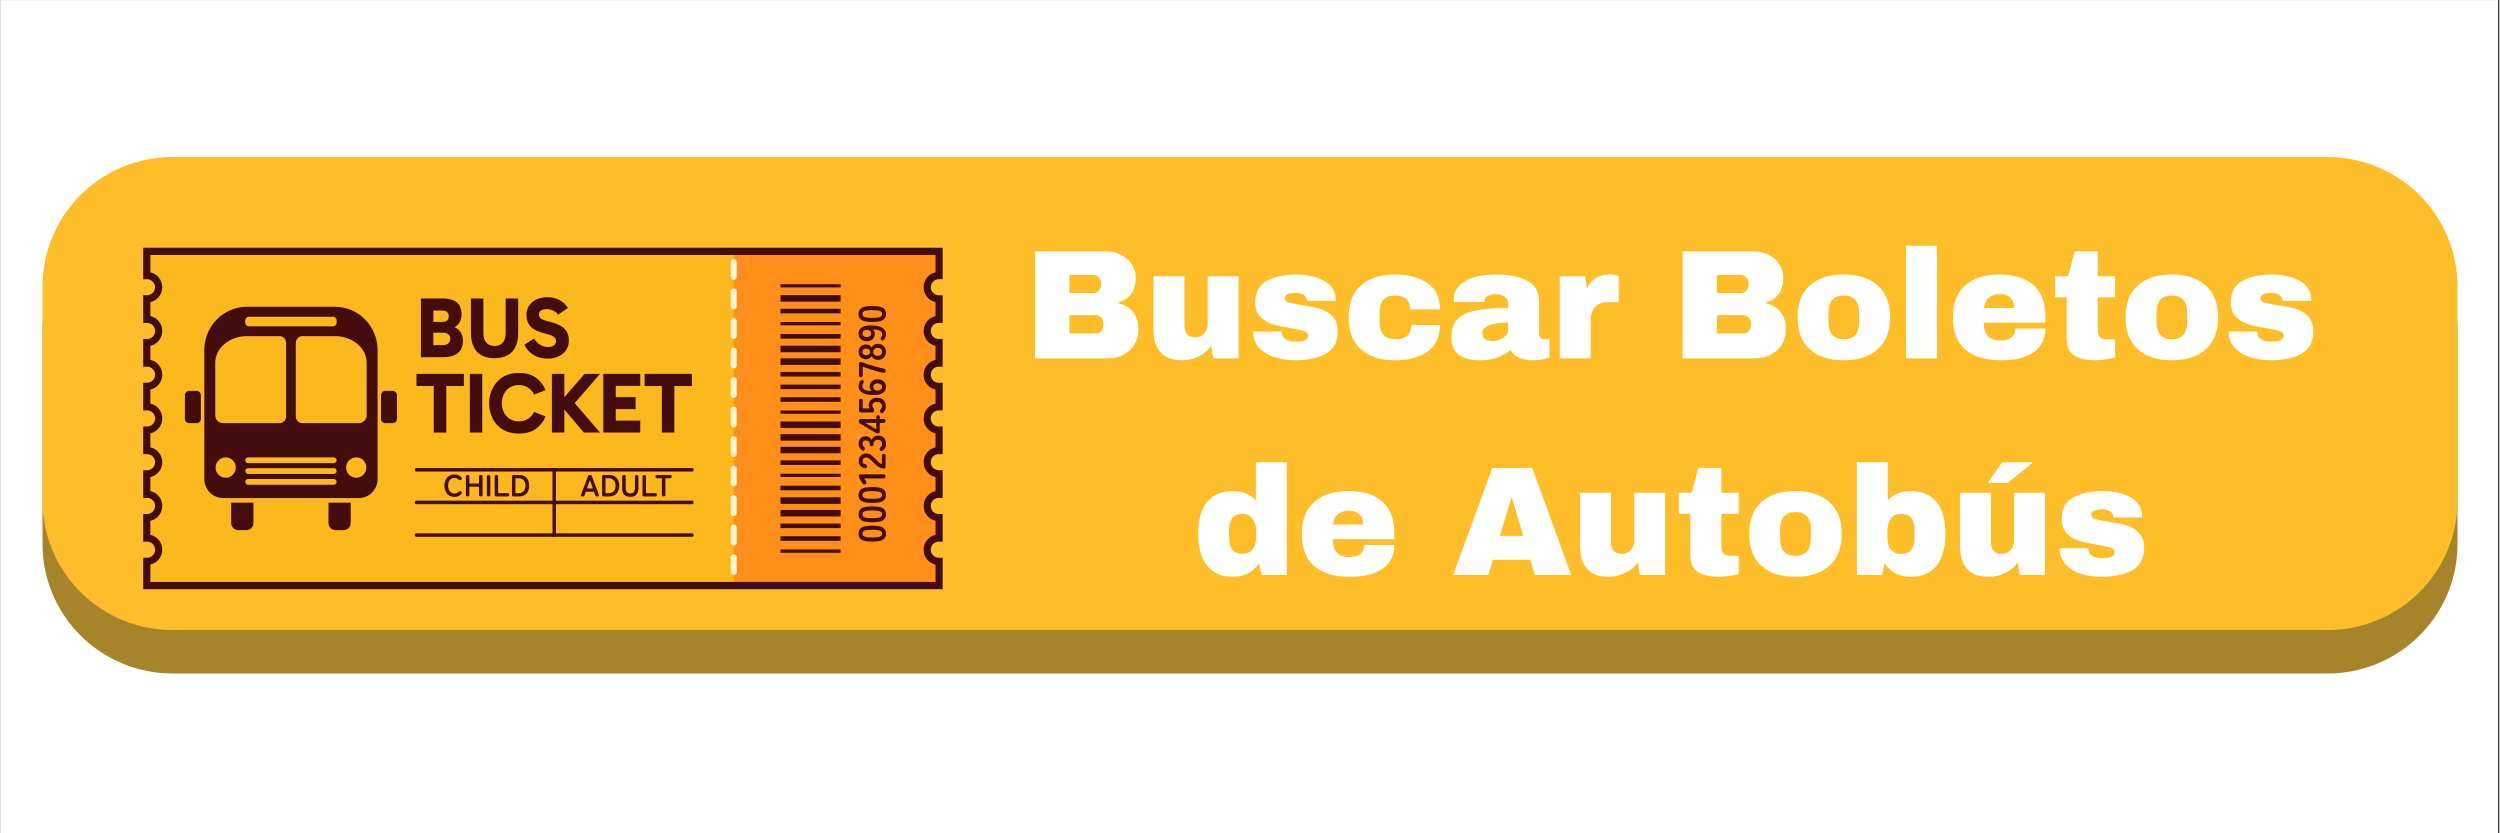 <svg xmlns="http://www.w3.org/2000/svg" xmlns:xlink="http://www.w3.org/1999/xlink" width="300" zoomAndPan="magnify" viewBox="0 0 224.88 75" height="100" preserveAspectRatio="xMidYMid meet" version="1.0"><rect x="0" y="0" width="224.88" height="75" fill="#333333" stroke="none"/><defs><g/><clipPath id="a2df85345c"><path d="M 0 0.02 L 224.762 0.02 L 224.762 74.98 L 0 74.98 Z M 0 0.02 " clip-rule="nonzero"/></clipPath><clipPath id="250069b8e3"><path d="M 3.746 18 L 221.133 18 L 221.133 60.605 L 3.746 60.605 Z M 3.746 18 " clip-rule="nonzero"/></clipPath><clipPath id="ad93d88197"><path d="M 3.746 14.133 L 221.133 14.133 L 221.133 57 L 3.746 57 Z M 3.746 14.133 " clip-rule="nonzero"/></clipPath><clipPath id="cb7fd55a59"><path d="M 13 22.297 L 84.785 22.297 L 84.785 53 L 13 53 Z M 13 22.297 " clip-rule="nonzero"/></clipPath><clipPath id="6c62277799"><path d="M 65 22.297 L 84.785 22.297 L 84.785 53 L 65 53 Z M 65 22.297 " clip-rule="nonzero"/></clipPath><clipPath id="2bc4cf96d1"><path d="M 12.824 22.297 L 84.785 22.297 L 84.785 53.027 L 12.824 53.027 Z M 12.824 22.297 " clip-rule="nonzero"/></clipPath></defs><g clip-path="url(#a2df85345c)"><path fill="#ffffff" d="M 0 0.02 L 224.879 0.02 L 224.879 74.98 L 0 74.98 Z M 0 0.02 " fill-opacity="1" fill-rule="nonzero"/><path fill="#ffffff" d="M 0 0.02 L 224.879 0.02 L 224.879 74.98 L 0 74.98 Z M 0 0.02 " fill-opacity="1" fill-rule="nonzero"/></g><g clip-path="url(#250069b8e3)"><path fill="#a6842a" d="M 15.473 18.039 L 209.41 18.039 C 210.176 18.039 210.938 18.113 211.691 18.266 C 212.445 18.414 213.18 18.633 213.887 18.926 C 214.598 19.219 215.273 19.578 215.914 20.004 C 216.551 20.426 217.145 20.91 217.688 21.449 C 218.23 21.992 218.715 22.578 219.141 23.215 C 219.57 23.852 219.93 24.52 220.223 25.227 C 220.52 25.934 220.738 26.66 220.891 27.41 C 221.039 28.16 221.113 28.918 221.113 29.684 L 221.113 48.973 C 221.113 49.738 221.039 50.496 220.891 51.246 C 220.738 51.996 220.52 52.723 220.223 53.43 C 219.93 54.137 219.57 54.805 219.141 55.441 C 218.715 56.078 218.23 56.664 217.688 57.207 C 217.145 57.746 216.551 58.23 215.914 58.652 C 215.273 59.078 214.598 59.438 213.887 59.73 C 213.18 60.023 212.445 60.242 211.691 60.391 C 210.938 60.543 210.176 60.617 209.41 60.617 L 15.473 60.617 C 14.707 60.617 13.945 60.543 13.191 60.391 C 12.438 60.242 11.703 60.023 10.992 59.73 C 10.285 59.438 9.609 59.078 8.969 58.652 C 8.332 58.23 7.738 57.746 7.195 57.207 C 6.652 56.664 6.168 56.078 5.742 55.441 C 5.312 54.805 4.953 54.137 4.66 53.43 C 4.363 52.723 4.141 51.996 3.992 51.246 C 3.844 50.496 3.766 49.738 3.766 48.973 L 3.766 29.684 C 3.766 28.918 3.844 28.16 3.992 27.41 C 4.141 26.66 4.363 25.934 4.66 25.227 C 4.953 24.52 5.312 23.852 5.742 23.215 C 6.168 22.578 6.652 21.992 7.195 21.449 C 7.738 20.91 8.332 20.426 8.969 20.004 C 9.609 19.578 10.285 19.219 10.992 18.926 C 11.703 18.633 12.438 18.414 13.191 18.266 C 13.945 18.113 14.707 18.039 15.473 18.039 Z M 15.473 18.039 " fill-opacity="1" fill-rule="nonzero"/></g><g clip-path="url(#ad93d88197)"><path fill="#febe29" d="M 15.473 14.133 L 209.41 14.133 C 210.176 14.133 210.938 14.207 211.691 14.355 C 212.445 14.504 213.18 14.727 213.887 15.016 C 214.598 15.309 215.273 15.668 215.914 16.094 C 216.551 16.52 217.145 17 217.688 17.543 C 218.23 18.082 218.715 18.668 219.141 19.305 C 219.57 19.941 219.93 20.613 220.223 21.316 C 220.52 22.023 220.738 22.754 220.891 23.504 C 221.039 24.25 221.113 25.008 221.113 25.773 L 221.113 45.062 C 221.113 45.828 221.039 46.586 220.891 47.336 C 220.738 48.086 220.52 48.812 220.223 49.52 C 219.93 50.227 219.57 50.898 219.141 51.531 C 218.715 52.168 218.23 52.758 217.688 53.297 C 217.145 53.836 216.551 54.32 215.914 54.746 C 215.273 55.168 214.598 55.527 213.887 55.82 C 213.18 56.113 212.445 56.332 211.691 56.484 C 210.938 56.633 210.176 56.707 209.41 56.707 L 15.473 56.707 C 14.707 56.707 13.945 56.633 13.191 56.484 C 12.438 56.332 11.703 56.113 10.992 55.82 C 10.285 55.527 9.609 55.168 8.969 54.746 C 8.332 54.32 7.738 53.836 7.195 53.297 C 6.652 52.758 6.168 52.168 5.742 51.531 C 5.312 50.898 4.953 50.227 4.66 49.52 C 4.363 48.812 4.141 48.086 3.992 47.336 C 3.844 46.586 3.766 45.828 3.766 45.062 L 3.766 25.773 C 3.766 25.008 3.844 24.25 3.992 23.504 C 4.141 22.754 4.363 22.023 4.66 21.316 C 4.953 20.613 5.312 19.941 5.742 19.305 C 6.168 18.668 6.652 18.082 7.195 17.543 C 7.738 17 8.332 16.52 8.969 16.094 C 9.609 15.668 10.285 15.309 10.992 15.016 C 11.703 14.727 12.438 14.504 13.191 14.355 C 13.945 14.207 14.707 14.133 15.473 14.133 Z M 15.473 14.133 " fill-opacity="1" fill-rule="nonzero"/></g><g fill="#ffffff" fill-opacity="1"><g transform="translate(92.065, 32.253)"><g><path d="M 7.438 -9.625 C 7.926 -9.625 8.375 -9.52 8.781 -9.312 C 9.188 -9.113 9.504 -8.832 9.734 -8.469 C 9.973 -8.102 10.094 -7.703 10.094 -7.266 C 10.094 -6.078 9.555 -5.328 8.484 -5.016 L 8.484 -4.969 C 9.711 -4.688 10.328 -3.883 10.328 -2.562 C 10.328 -2.051 10.203 -1.602 9.953 -1.219 C 9.703 -0.832 9.363 -0.531 8.938 -0.312 C 8.508 -0.102 8.039 0 7.531 0 L 1.031 0 L 1.031 -9.625 Z M 4.125 -5.875 L 6.25 -5.875 C 6.457 -5.875 6.629 -5.945 6.766 -6.094 C 6.898 -6.238 6.969 -6.414 6.969 -6.625 L 6.969 -6.766 C 6.969 -6.973 6.895 -7.148 6.75 -7.297 C 6.613 -7.441 6.445 -7.516 6.25 -7.516 L 4.125 -7.516 Z M 4.125 -2.234 L 6.469 -2.234 C 6.676 -2.234 6.848 -2.305 6.984 -2.453 C 7.117 -2.598 7.188 -2.781 7.188 -3 L 7.188 -3.125 C 7.188 -3.344 7.117 -3.523 6.984 -3.672 C 6.848 -3.816 6.676 -3.891 6.469 -3.891 L 4.125 -3.891 Z M 4.125 -2.234 "/></g></g></g><g fill="#ffffff" fill-opacity="1"><g transform="translate(102.945, 32.253)"><g><path d="M 6.188 0 L 6.016 -1.125 C 5.723 -0.719 5.344 -0.398 4.875 -0.172 C 4.406 0.055 3.91 0.172 3.391 0.172 C 2.523 0.172 1.879 -0.066 1.453 -0.547 C 1.023 -1.023 0.812 -1.707 0.812 -2.594 L 0.812 -7.391 L 3.594 -7.391 L 3.594 -2.938 C 3.594 -2.625 3.672 -2.367 3.828 -2.172 C 3.992 -1.984 4.227 -1.891 4.531 -1.891 C 4.875 -1.891 5.148 -2 5.359 -2.219 C 5.578 -2.445 5.688 -2.723 5.688 -3.047 L 5.688 -7.391 L 8.469 -7.391 L 8.469 0 Z M 6.188 0 "/></g></g></g><g fill="#ffffff" fill-opacity="1"><g transform="translate(112.273, 32.253)"><g><path d="M 4.344 -7.547 C 5.332 -7.547 6.172 -7.352 6.859 -6.969 C 7.547 -6.582 7.891 -5.984 7.891 -5.172 L 5.297 -5.172 C 5.297 -5.441 5.176 -5.633 4.938 -5.75 C 4.77 -5.844 4.562 -5.891 4.312 -5.891 C 3.633 -5.891 3.297 -5.727 3.297 -5.406 C 3.297 -5.227 3.41 -5.102 3.641 -5.031 C 3.879 -4.957 4.266 -4.879 4.797 -4.797 C 5.453 -4.703 6 -4.594 6.438 -4.469 C 6.875 -4.344 7.254 -4.117 7.578 -3.797 C 7.898 -3.473 8.062 -3.023 8.062 -2.453 C 8.062 -1.504 7.707 -0.828 7 -0.422 C 6.301 -0.023 5.383 0.172 4.25 0.172 C 3.594 0.172 2.973 0.082 2.391 -0.094 C 1.816 -0.281 1.348 -0.566 0.984 -0.953 C 0.629 -1.336 0.453 -1.82 0.453 -2.406 L 3.031 -2.406 L 3.031 -2.344 C 3.039 -2.031 3.172 -1.812 3.422 -1.688 C 3.68 -1.562 3.957 -1.5 4.25 -1.5 C 5.02 -1.5 5.406 -1.68 5.406 -2.047 C 5.406 -2.234 5.285 -2.367 5.047 -2.453 C 4.805 -2.535 4.41 -2.625 3.859 -2.719 C 3.191 -2.82 2.645 -2.938 2.219 -3.062 C 1.801 -3.195 1.43 -3.422 1.109 -3.734 C 0.797 -4.047 0.641 -4.484 0.641 -5.047 C 0.641 -5.953 0.984 -6.594 1.672 -6.969 C 2.359 -7.352 3.25 -7.547 4.344 -7.547 Z M 4.344 -7.547 "/></g></g></g><g fill="#ffffff" fill-opacity="1"><g transform="translate(120.818, 32.253)"><g><path d="M 4.656 -7.547 C 5.863 -7.547 6.844 -7.285 7.594 -6.766 C 8.344 -6.254 8.719 -5.469 8.719 -4.406 L 6.031 -4.406 C 6.031 -5.238 5.57 -5.656 4.656 -5.656 C 3.738 -5.656 3.281 -5.129 3.281 -4.078 L 3.281 -3.281 C 3.281 -2.238 3.758 -1.719 4.719 -1.719 C 5.664 -1.719 6.141 -2.145 6.141 -3 L 8.719 -3 C 8.719 -1.938 8.344 -1.141 7.594 -0.609 C 6.844 -0.086 5.863 0.172 4.656 0.172 C 3.363 0.172 2.348 -0.156 1.609 -0.812 C 0.867 -1.469 0.5 -2.426 0.5 -3.688 C 0.5 -4.957 0.867 -5.914 1.609 -6.562 C 2.348 -7.219 3.363 -7.547 4.656 -7.547 Z M 4.656 -7.547 "/></g></g></g><g fill="#ffffff" fill-opacity="1"><g transform="translate(130.145, 32.253)"><g><path d="M 4.484 -7.547 C 5.617 -7.547 6.539 -7.359 7.25 -6.984 C 7.957 -6.609 8.312 -5.992 8.312 -5.141 L 8.312 -2.266 C 8.312 -2.109 8.348 -1.977 8.422 -1.875 C 8.492 -1.77 8.602 -1.719 8.75 -1.719 L 9.25 -1.719 L 9.25 -0.109 C 9.227 -0.086 9.156 -0.055 9.031 -0.016 C 8.914 0.023 8.75 0.066 8.531 0.109 C 8.32 0.148 8.078 0.172 7.797 0.172 C 7.266 0.172 6.82 0.086 6.469 -0.078 C 6.113 -0.242 5.875 -0.469 5.75 -0.75 C 5.395 -0.469 5 -0.242 4.562 -0.078 C 4.125 0.086 3.609 0.172 3.016 0.172 C 1.285 0.172 0.422 -0.52 0.422 -1.906 C 0.422 -2.625 0.613 -3.172 1 -3.547 C 1.383 -3.922 1.941 -4.176 2.672 -4.312 C 3.398 -4.457 4.352 -4.531 5.531 -4.531 L 5.531 -4.891 C 5.531 -5.18 5.426 -5.398 5.219 -5.547 C 5.02 -5.703 4.766 -5.781 4.453 -5.781 C 4.16 -5.781 3.91 -5.727 3.703 -5.625 C 3.492 -5.52 3.391 -5.352 3.391 -5.125 L 3.391 -5.078 L 0.641 -5.078 C 0.629 -5.117 0.625 -5.18 0.625 -5.266 C 0.625 -5.973 0.957 -6.531 1.625 -6.938 C 2.289 -7.344 3.242 -7.547 4.484 -7.547 Z M 5.531 -3.219 C 4.727 -3.219 4.141 -3.129 3.766 -2.953 C 3.391 -2.785 3.203 -2.555 3.203 -2.266 C 3.203 -1.797 3.52 -1.562 4.156 -1.562 C 4.52 -1.562 4.836 -1.66 5.109 -1.859 C 5.391 -2.055 5.531 -2.301 5.531 -2.594 Z M 5.531 -3.219 "/></g></g></g><g fill="#ffffff" fill-opacity="1"><g transform="translate(139.473, 32.253)"><g><path d="M 5.328 -7.562 C 5.547 -7.562 5.738 -7.535 5.906 -7.484 C 6.07 -7.43 6.156 -7.398 6.156 -7.391 L 6.156 -5.062 L 5.266 -5.062 C 4.68 -5.062 4.258 -4.91 4 -4.609 C 3.75 -4.316 3.625 -3.875 3.625 -3.281 L 3.625 0 L 0.844 0 L 0.844 -7.391 L 3.125 -7.391 L 3.297 -6.266 C 3.461 -6.691 3.727 -7.016 4.094 -7.234 C 4.457 -7.453 4.867 -7.562 5.328 -7.562 Z M 5.328 -7.562 "/></g></g></g><g fill="#ffffff" fill-opacity="1"><g transform="translate(145.682, 32.253)"><g/></g></g><g fill="#ffffff" fill-opacity="1"><g transform="translate(150.339, 32.253)"><g><path d="M 7.438 -9.625 C 7.926 -9.625 8.375 -9.52 8.781 -9.312 C 9.188 -9.113 9.504 -8.832 9.734 -8.469 C 9.973 -8.102 10.094 -7.703 10.094 -7.266 C 10.094 -6.078 9.555 -5.328 8.484 -5.016 L 8.484 -4.969 C 9.711 -4.688 10.328 -3.883 10.328 -2.562 C 10.328 -2.051 10.203 -1.602 9.953 -1.219 C 9.703 -0.832 9.363 -0.531 8.938 -0.312 C 8.508 -0.102 8.039 0 7.531 0 L 1.031 0 L 1.031 -9.625 Z M 4.125 -5.875 L 6.25 -5.875 C 6.457 -5.875 6.629 -5.945 6.766 -6.094 C 6.898 -6.238 6.969 -6.414 6.969 -6.625 L 6.969 -6.766 C 6.969 -6.973 6.895 -7.148 6.75 -7.297 C 6.613 -7.441 6.445 -7.516 6.25 -7.516 L 4.125 -7.516 Z M 4.125 -2.234 L 6.469 -2.234 C 6.676 -2.234 6.848 -2.305 6.984 -2.453 C 7.117 -2.598 7.188 -2.781 7.188 -3 L 7.188 -3.125 C 7.188 -3.344 7.117 -3.523 6.984 -3.672 C 6.848 -3.816 6.676 -3.891 6.469 -3.891 L 4.125 -3.891 Z M 4.125 -2.234 "/></g></g></g><g fill="#ffffff" fill-opacity="1"><g transform="translate(161.219, 32.253)"><g><path d="M 4.656 -7.547 C 5.945 -7.547 6.961 -7.219 7.703 -6.562 C 8.453 -5.906 8.828 -4.945 8.828 -3.688 C 8.828 -2.426 8.453 -1.469 7.703 -0.812 C 6.961 -0.156 5.945 0.172 4.656 0.172 C 3.363 0.172 2.348 -0.156 1.609 -0.812 C 0.867 -1.469 0.5 -2.426 0.5 -3.688 C 0.5 -4.957 0.867 -5.914 1.609 -6.562 C 2.348 -7.219 3.363 -7.547 4.656 -7.547 Z M 4.656 -5.656 C 3.738 -5.656 3.281 -5.129 3.281 -4.078 L 3.281 -3.281 C 3.281 -2.238 3.738 -1.719 4.656 -1.719 C 5.582 -1.719 6.047 -2.238 6.047 -3.281 L 6.047 -4.078 C 6.047 -5.129 5.582 -5.656 4.656 -5.656 Z M 4.656 -5.656 "/></g></g></g><g fill="#ffffff" fill-opacity="1"><g transform="translate(170.547, 32.253)"><g><path d="M 0.938 0 L 0.938 -10.141 L 3.719 -10.141 L 3.719 0 Z M 0.938 0 "/></g></g></g><g fill="#ffffff" fill-opacity="1"><g transform="translate(175.204, 32.253)"><g><path d="M 4.656 -7.547 C 6.008 -7.547 7.039 -7.227 7.75 -6.594 C 8.469 -5.969 8.828 -5 8.828 -3.688 L 8.828 -3.219 L 3.281 -3.219 C 3.281 -2.688 3.398 -2.285 3.641 -2.016 C 3.879 -1.742 4.254 -1.609 4.766 -1.609 C 5.234 -1.609 5.578 -1.707 5.797 -1.906 C 6.016 -2.102 6.125 -2.363 6.125 -2.688 L 8.828 -2.688 C 8.828 -1.789 8.484 -1.086 7.797 -0.578 C 7.117 -0.078 6.129 0.172 4.828 0.172 C 3.453 0.172 2.383 -0.145 1.625 -0.781 C 0.875 -1.426 0.5 -2.395 0.5 -3.688 C 0.5 -4.957 0.867 -5.914 1.609 -6.562 C 2.348 -7.219 3.363 -7.547 4.656 -7.547 Z M 4.766 -5.781 C 3.891 -5.781 3.398 -5.363 3.297 -4.531 L 6.016 -4.531 C 6.016 -4.914 5.906 -5.219 5.688 -5.438 C 5.469 -5.664 5.16 -5.781 4.766 -5.781 Z M 4.766 -5.781 "/></g></g></g><g fill="#ffffff" fill-opacity="1"><g transform="translate(184.532, 32.253)"><g><path d="M 5.766 -7.391 L 5.766 -5.5 L 4.203 -5.5 L 4.203 -2.688 C 4.203 -2.352 4.254 -2.109 4.359 -1.953 C 4.473 -1.797 4.68 -1.719 4.984 -1.719 L 5.766 -1.719 L 5.766 -0.078 C 5.535 -0.004 5.242 0.051 4.891 0.094 C 4.535 0.145 4.227 0.172 3.969 0.172 C 3.145 0.172 2.508 0.02 2.062 -0.281 C 1.625 -0.582 1.406 -1.086 1.406 -1.797 L 1.406 -5.5 L 0.375 -5.5 L 0.375 -7.391 L 1.531 -7.391 L 2.125 -9.625 L 4.203 -9.625 L 4.203 -7.391 Z M 5.766 -7.391 "/></g></g></g><g fill="#ffffff" fill-opacity="1"><g transform="translate(190.741, 32.253)"><g><path d="M 4.656 -7.547 C 5.945 -7.547 6.961 -7.219 7.703 -6.562 C 8.453 -5.906 8.828 -4.945 8.828 -3.688 C 8.828 -2.426 8.453 -1.469 7.703 -0.812 C 6.961 -0.156 5.945 0.172 4.656 0.172 C 3.363 0.172 2.348 -0.156 1.609 -0.812 C 0.867 -1.469 0.5 -2.426 0.5 -3.688 C 0.5 -4.957 0.867 -5.914 1.609 -6.562 C 2.348 -7.219 3.363 -7.547 4.656 -7.547 Z M 4.656 -5.656 C 3.738 -5.656 3.281 -5.129 3.281 -4.078 L 3.281 -3.281 C 3.281 -2.238 3.738 -1.719 4.656 -1.719 C 5.582 -1.719 6.047 -2.238 6.047 -3.281 L 6.047 -4.078 C 6.047 -5.129 5.582 -5.656 4.656 -5.656 Z M 4.656 -5.656 "/></g></g></g><g fill="#ffffff" fill-opacity="1"><g transform="translate(200.069, 32.253)"><g><path d="M 4.344 -7.547 C 5.332 -7.547 6.172 -7.352 6.859 -6.969 C 7.547 -6.582 7.891 -5.984 7.891 -5.172 L 5.297 -5.172 C 5.297 -5.441 5.176 -5.633 4.938 -5.75 C 4.77 -5.844 4.562 -5.891 4.312 -5.891 C 3.633 -5.891 3.297 -5.727 3.297 -5.406 C 3.297 -5.227 3.41 -5.102 3.641 -5.031 C 3.879 -4.957 4.266 -4.879 4.797 -4.797 C 5.453 -4.703 6 -4.594 6.438 -4.469 C 6.875 -4.344 7.254 -4.117 7.578 -3.797 C 7.898 -3.473 8.062 -3.023 8.062 -2.453 C 8.062 -1.504 7.707 -0.828 7 -0.422 C 6.301 -0.023 5.383 0.172 4.25 0.172 C 3.594 0.172 2.973 0.082 2.391 -0.094 C 1.816 -0.281 1.348 -0.566 0.984 -0.953 C 0.629 -1.336 0.453 -1.82 0.453 -2.406 L 3.031 -2.406 L 3.031 -2.344 C 3.039 -2.031 3.172 -1.812 3.422 -1.688 C 3.68 -1.562 3.957 -1.5 4.25 -1.5 C 5.02 -1.5 5.406 -1.68 5.406 -2.047 C 5.406 -2.234 5.285 -2.367 5.047 -2.453 C 4.805 -2.535 4.41 -2.625 3.859 -2.719 C 3.191 -2.82 2.645 -2.938 2.219 -3.062 C 1.801 -3.195 1.43 -3.422 1.109 -3.734 C 0.797 -4.047 0.641 -4.484 0.641 -5.047 C 0.641 -5.953 0.984 -6.594 1.672 -6.969 C 2.359 -7.352 3.25 -7.547 4.344 -7.547 Z M 4.344 -7.547 "/></g></g></g><g fill="#ffffff" fill-opacity="1"><g transform="translate(107.28, 51.742)"><g><path d="M 6.203 0 L 5.969 -1.047 C 5.426 -0.234 4.645 0.172 3.625 0.172 C 2.625 0.172 1.852 -0.156 1.312 -0.812 C 0.77 -1.469 0.5 -2.43 0.5 -3.703 C 0.5 -4.973 0.77 -5.93 1.312 -6.578 C 1.852 -7.223 2.625 -7.547 3.625 -7.547 C 4.469 -7.547 5.156 -7.266 5.688 -6.703 L 5.688 -10.141 L 8.469 -10.141 L 8.469 0 Z M 4.484 -5.5 C 3.68 -5.5 3.281 -5.02 3.281 -4.062 L 3.281 -3.312 C 3.281 -2.363 3.68 -1.891 4.484 -1.891 C 4.898 -1.891 5.207 -2.031 5.406 -2.312 C 5.613 -2.602 5.719 -2.984 5.719 -3.453 L 5.719 -3.922 C 5.719 -4.379 5.613 -4.754 5.406 -5.047 C 5.207 -5.348 4.898 -5.5 4.484 -5.5 Z M 4.484 -5.5 "/></g></g></g><g fill="#ffffff" fill-opacity="1"><g transform="translate(116.607, 51.742)"><g><path d="M 4.656 -7.547 C 6.008 -7.547 7.039 -7.227 7.75 -6.594 C 8.469 -5.969 8.828 -5 8.828 -3.688 L 8.828 -3.219 L 3.281 -3.219 C 3.281 -2.688 3.398 -2.285 3.641 -2.016 C 3.879 -1.742 4.254 -1.609 4.766 -1.609 C 5.234 -1.609 5.578 -1.707 5.797 -1.906 C 6.016 -2.102 6.125 -2.363 6.125 -2.688 L 8.828 -2.688 C 8.828 -1.789 8.484 -1.086 7.797 -0.578 C 7.117 -0.078 6.129 0.172 4.828 0.172 C 3.453 0.172 2.383 -0.145 1.625 -0.781 C 0.875 -1.426 0.5 -2.395 0.5 -3.688 C 0.5 -4.957 0.867 -5.914 1.609 -6.562 C 2.348 -7.219 3.363 -7.547 4.656 -7.547 Z M 4.766 -5.781 C 3.891 -5.781 3.398 -5.363 3.297 -4.531 L 6.016 -4.531 C 6.016 -4.914 5.906 -5.219 5.688 -5.438 C 5.469 -5.664 5.16 -5.781 4.766 -5.781 Z M 4.766 -5.781 "/></g></g></g><g fill="#ffffff" fill-opacity="1"><g transform="translate(125.935, 51.742)"><g/></g></g><g fill="#ffffff" fill-opacity="1"><g transform="translate(130.592, 51.742)"><g><path d="M 7.484 0 L 7.078 -1.359 L 3.703 -1.359 L 3.297 0 L 0.141 0 L 3.656 -9.625 L 7.25 -9.625 L 10.75 0 Z M 4.344 -3.516 L 6.438 -3.516 L 5.422 -6.938 L 5.375 -6.938 Z M 4.344 -3.516 "/></g></g></g><g fill="#ffffff" fill-opacity="1"><g transform="translate(141.332, 51.742)"><g><path d="M 6.188 0 L 6.016 -1.125 C 5.723 -0.719 5.344 -0.398 4.875 -0.172 C 4.406 0.055 3.91 0.172 3.391 0.172 C 2.523 0.172 1.879 -0.066 1.453 -0.547 C 1.023 -1.023 0.812 -1.707 0.812 -2.594 L 0.812 -7.391 L 3.594 -7.391 L 3.594 -2.938 C 3.594 -2.625 3.672 -2.367 3.828 -2.172 C 3.992 -1.984 4.227 -1.891 4.531 -1.891 C 4.875 -1.891 5.148 -2 5.359 -2.219 C 5.578 -2.445 5.688 -2.723 5.688 -3.047 L 5.688 -7.391 L 8.469 -7.391 L 8.469 0 Z M 6.188 0 "/></g></g></g><g fill="#ffffff" fill-opacity="1"><g transform="translate(150.66, 51.742)"><g><path d="M 5.766 -7.391 L 5.766 -5.5 L 4.203 -5.5 L 4.203 -2.688 C 4.203 -2.352 4.254 -2.109 4.359 -1.953 C 4.473 -1.797 4.68 -1.719 4.984 -1.719 L 5.766 -1.719 L 5.766 -0.078 C 5.535 -0.004 5.242 0.051 4.891 0.094 C 4.535 0.145 4.227 0.172 3.969 0.172 C 3.145 0.172 2.508 0.02 2.062 -0.281 C 1.625 -0.582 1.406 -1.086 1.406 -1.797 L 1.406 -5.5 L 0.375 -5.5 L 0.375 -7.391 L 1.531 -7.391 L 2.125 -9.625 L 4.203 -9.625 L 4.203 -7.391 Z M 5.766 -7.391 "/></g></g></g><g fill="#ffffff" fill-opacity="1"><g transform="translate(156.869, 51.742)"><g><path d="M 4.656 -7.547 C 5.945 -7.547 6.961 -7.219 7.703 -6.562 C 8.453 -5.906 8.828 -4.945 8.828 -3.688 C 8.828 -2.426 8.453 -1.469 7.703 -0.812 C 6.961 -0.156 5.945 0.172 4.656 0.172 C 3.363 0.172 2.348 -0.156 1.609 -0.812 C 0.867 -1.469 0.5 -2.426 0.5 -3.688 C 0.5 -4.957 0.867 -5.914 1.609 -6.562 C 2.348 -7.219 3.363 -7.547 4.656 -7.547 Z M 4.656 -5.656 C 3.738 -5.656 3.281 -5.129 3.281 -4.078 L 3.281 -3.281 C 3.281 -2.238 3.738 -1.719 4.656 -1.719 C 5.582 -1.719 6.047 -2.238 6.047 -3.281 L 6.047 -4.078 C 6.047 -5.129 5.582 -5.656 4.656 -5.656 Z M 4.656 -5.656 "/></g></g></g><g fill="#ffffff" fill-opacity="1"><g transform="translate(166.197, 51.742)"><g><path d="M 3.641 -6.703 C 4.172 -7.266 4.859 -7.547 5.703 -7.547 C 6.703 -7.547 7.473 -7.223 8.016 -6.578 C 8.555 -5.93 8.828 -4.973 8.828 -3.703 C 8.828 -2.43 8.555 -1.469 8.016 -0.812 C 7.473 -0.156 6.703 0.172 5.703 0.172 C 4.68 0.172 3.898 -0.234 3.359 -1.047 L 3.125 0 L 0.859 0 L 0.859 -10.141 L 3.641 -10.141 Z M 4.844 -5.5 C 4.426 -5.5 4.113 -5.348 3.906 -5.047 C 3.707 -4.754 3.609 -4.379 3.609 -3.922 L 3.609 -3.453 C 3.609 -2.984 3.707 -2.602 3.906 -2.312 C 4.113 -2.031 4.426 -1.891 4.844 -1.891 C 5.645 -1.891 6.047 -2.363 6.047 -3.312 L 6.047 -4.062 C 6.047 -5.02 5.645 -5.5 4.844 -5.5 Z M 4.844 -5.5 "/></g></g></g><g fill="#ffffff" fill-opacity="1"><g transform="translate(175.525, 51.742)"><g><path d="M 3.312 -8.281 L 4.609 -10.141 L 7.297 -10.141 L 7.328 -10.078 L 5.109 -8.281 Z M 6.016 -1.125 C 5.723 -0.719 5.344 -0.398 4.875 -0.172 C 4.406 0.055 3.91 0.172 3.391 0.172 C 2.523 0.172 1.879 -0.066 1.453 -0.547 C 1.023 -1.023 0.812 -1.707 0.812 -2.594 L 0.812 -7.391 L 3.594 -7.391 L 3.594 -2.938 C 3.594 -2.625 3.672 -2.367 3.828 -2.172 C 3.992 -1.984 4.227 -1.891 4.531 -1.891 C 4.875 -1.891 5.148 -2 5.359 -2.219 C 5.578 -2.445 5.688 -2.723 5.688 -3.047 L 5.688 -7.391 L 8.469 -7.391 L 8.469 0 L 6.188 0 Z M 6.016 -1.125 "/></g></g></g><g fill="#ffffff" fill-opacity="1"><g transform="translate(184.853, 51.742)"><g><path d="M 4.344 -7.547 C 5.332 -7.547 6.172 -7.352 6.859 -6.969 C 7.547 -6.582 7.891 -5.984 7.891 -5.172 L 5.297 -5.172 C 5.297 -5.441 5.176 -5.633 4.938 -5.75 C 4.77 -5.844 4.562 -5.891 4.312 -5.891 C 3.633 -5.891 3.297 -5.727 3.297 -5.406 C 3.297 -5.227 3.41 -5.102 3.641 -5.031 C 3.879 -4.957 4.266 -4.879 4.797 -4.797 C 5.453 -4.703 6 -4.594 6.438 -4.469 C 6.875 -4.344 7.254 -4.117 7.578 -3.797 C 7.898 -3.473 8.062 -3.023 8.062 -2.453 C 8.062 -1.504 7.707 -0.828 7 -0.422 C 6.301 -0.023 5.383 0.172 4.25 0.172 C 3.594 0.172 2.973 0.082 2.391 -0.094 C 1.816 -0.281 1.348 -0.566 0.984 -0.953 C 0.629 -1.336 0.453 -1.82 0.453 -2.406 L 3.031 -2.406 L 3.031 -2.344 C 3.039 -2.031 3.172 -1.812 3.422 -1.688 C 3.68 -1.562 3.957 -1.5 4.25 -1.5 C 5.02 -1.5 5.406 -1.68 5.406 -2.047 C 5.406 -2.234 5.285 -2.367 5.047 -2.453 C 4.805 -2.535 4.41 -2.625 3.859 -2.719 C 3.191 -2.82 2.645 -2.938 2.219 -3.062 C 1.801 -3.195 1.43 -3.422 1.109 -3.734 C 0.797 -4.047 0.641 -4.484 0.641 -5.047 C 0.641 -5.953 0.984 -6.594 1.672 -6.969 C 2.359 -7.352 3.25 -7.547 4.344 -7.547 Z M 4.344 -7.547 "/></g></g></g><g clip-path="url(#cb7fd55a59)"><path fill="#fbb91e" d="M 83.387 49.473 C 83.391 49.332 83.418 49.195 83.473 49.066 C 83.531 48.938 83.605 48.82 83.707 48.723 C 83.809 48.625 83.922 48.551 84.055 48.5 C 84.184 48.445 84.316 48.422 84.457 48.426 L 84.457 46.582 C 84.316 46.59 84.184 46.566 84.051 46.512 C 83.918 46.461 83.805 46.387 83.703 46.289 C 83.602 46.191 83.523 46.074 83.469 45.945 C 83.414 45.812 83.387 45.676 83.387 45.535 C 83.387 45.395 83.414 45.258 83.469 45.125 C 83.523 44.996 83.602 44.879 83.703 44.781 C 83.805 44.684 83.918 44.609 84.051 44.559 C 84.184 44.504 84.316 44.484 84.457 44.488 L 84.457 42.648 C 84.316 42.652 84.184 42.629 84.051 42.578 C 83.918 42.527 83.805 42.449 83.703 42.352 C 83.602 42.254 83.523 42.137 83.469 42.008 C 83.414 41.875 83.387 41.742 83.387 41.598 C 83.387 41.457 83.414 41.32 83.469 41.188 C 83.523 41.059 83.602 40.945 83.703 40.844 C 83.805 40.746 83.918 40.672 84.051 40.621 C 84.184 40.57 84.316 40.547 84.457 40.551 L 84.457 38.711 C 84.316 38.715 84.184 38.691 84.051 38.641 C 83.918 38.59 83.805 38.516 83.703 38.414 C 83.602 38.316 83.523 38.203 83.469 38.07 C 83.414 37.941 83.387 37.805 83.387 37.66 C 83.387 37.52 83.414 37.383 83.469 37.254 C 83.523 37.121 83.602 37.008 83.703 36.906 C 83.805 36.809 83.918 36.734 84.051 36.684 C 84.184 36.633 84.316 36.609 84.457 36.613 L 84.457 34.773 C 84.316 34.777 84.184 34.754 84.051 34.703 C 83.918 34.652 83.805 34.578 83.703 34.477 C 83.602 34.379 83.523 34.266 83.469 34.133 C 83.414 34.004 83.387 33.867 83.387 33.727 C 83.387 33.582 83.414 33.445 83.469 33.316 C 83.523 33.184 83.602 33.07 83.703 32.973 C 83.805 32.871 83.918 32.797 84.051 32.746 C 84.184 32.695 84.316 32.672 84.457 32.676 L 84.457 30.836 C 84.316 30.84 84.184 30.816 84.051 30.766 C 83.918 30.715 83.805 30.641 83.703 30.539 C 83.602 30.441 83.523 30.328 83.469 30.195 C 83.414 30.066 83.387 29.93 83.387 29.789 C 83.387 29.645 83.414 29.508 83.469 29.379 C 83.523 29.246 83.602 29.133 83.703 29.035 C 83.805 28.934 83.918 28.859 84.051 28.809 C 84.184 28.758 84.316 28.734 84.457 28.738 L 84.457 26.898 C 84.316 26.902 84.184 26.879 84.051 26.828 C 83.918 26.777 83.805 26.703 83.703 26.605 C 83.602 26.504 83.523 26.391 83.469 26.258 C 83.414 26.129 83.387 25.992 83.387 25.852 C 83.387 25.707 83.414 25.57 83.469 25.441 C 83.523 25.309 83.602 25.195 83.703 25.098 C 83.805 25 83.918 24.922 84.051 24.871 C 84.184 24.82 84.316 24.797 84.457 24.801 L 84.457 22.621 L 13.148 22.621 L 13.148 24.801 C 13.289 24.797 13.426 24.82 13.555 24.871 C 13.688 24.922 13.805 24.996 13.902 25.098 C 14.004 25.195 14.082 25.309 14.137 25.441 C 14.191 25.57 14.219 25.707 14.219 25.852 C 14.219 25.992 14.191 26.129 14.137 26.258 C 14.082 26.391 14.004 26.504 13.902 26.602 C 13.805 26.703 13.688 26.777 13.555 26.828 C 13.426 26.879 13.289 26.902 13.148 26.898 L 13.148 28.738 C 13.289 28.734 13.426 28.758 13.555 28.809 C 13.688 28.859 13.805 28.934 13.902 29.035 C 14.004 29.133 14.082 29.246 14.137 29.379 C 14.191 29.508 14.219 29.645 14.219 29.785 C 14.219 29.93 14.191 30.066 14.137 30.195 C 14.082 30.328 14.004 30.441 13.902 30.539 C 13.805 30.641 13.688 30.715 13.555 30.766 C 13.426 30.816 13.289 30.84 13.148 30.836 L 13.148 32.676 C 13.289 32.672 13.426 32.695 13.555 32.746 C 13.688 32.797 13.805 32.871 13.902 32.969 C 14.004 33.07 14.082 33.184 14.137 33.316 C 14.191 33.445 14.219 33.582 14.219 33.723 C 14.219 33.867 14.191 34.004 14.137 34.133 C 14.082 34.262 14.004 34.379 13.902 34.477 C 13.805 34.574 13.688 34.652 13.555 34.703 C 13.426 34.754 13.289 34.777 13.148 34.773 L 13.148 36.613 C 13.289 36.609 13.426 36.633 13.555 36.684 C 13.688 36.734 13.805 36.809 13.902 36.906 C 14.004 37.008 14.082 37.121 14.137 37.25 C 14.191 37.383 14.219 37.52 14.219 37.66 C 14.219 37.801 14.191 37.938 14.137 38.07 C 14.082 38.199 14.004 38.316 13.902 38.414 C 13.805 38.512 13.688 38.586 13.555 38.641 C 13.426 38.691 13.289 38.715 13.148 38.707 L 13.148 40.551 C 13.289 40.543 13.426 40.566 13.555 40.617 C 13.688 40.672 13.805 40.746 13.902 40.844 C 14.004 40.941 14.082 41.059 14.137 41.188 C 14.191 41.32 14.219 41.457 14.219 41.598 C 14.219 41.738 14.191 41.875 14.137 42.008 C 14.082 42.137 14.004 42.254 13.902 42.352 C 13.805 42.449 13.688 42.523 13.555 42.574 C 13.426 42.629 13.289 42.648 13.148 42.645 L 13.148 44.484 C 13.289 44.48 13.426 44.504 13.555 44.555 C 13.688 44.605 13.805 44.684 13.902 44.781 C 14.004 44.879 14.082 44.996 14.137 45.125 C 14.191 45.258 14.219 45.391 14.219 45.535 C 14.219 45.676 14.191 45.812 14.137 45.945 C 14.082 46.074 14.004 46.188 13.902 46.289 C 13.805 46.387 13.688 46.461 13.555 46.512 C 13.426 46.562 13.289 46.586 13.148 46.582 L 13.148 48.422 C 13.289 48.418 13.426 48.441 13.555 48.492 C 13.688 48.543 13.805 48.617 13.902 48.719 C 14.004 48.816 14.082 48.93 14.137 49.062 C 14.191 49.191 14.219 49.328 14.219 49.473 C 14.219 49.613 14.191 49.75 14.137 49.879 C 14.082 50.012 14.004 50.125 13.902 50.227 C 13.805 50.324 13.688 50.398 13.555 50.449 C 13.426 50.5 13.289 50.523 13.148 50.52 L 13.148 52.699 L 84.457 52.699 L 84.457 50.52 C 84.316 50.523 84.184 50.496 84.055 50.445 C 83.922 50.395 83.809 50.316 83.707 50.219 C 83.609 50.121 83.531 50.008 83.473 49.879 C 83.418 49.75 83.391 49.613 83.387 49.473 Z M 83.387 49.473 " fill-opacity="1" fill-rule="nonzero"/></g><g clip-path="url(#6c62277799)"><path fill="#ff8f18" d="M 65.977 52.699 L 84.457 52.699 L 84.457 50.52 C 84.316 50.523 84.184 50.504 84.051 50.449 C 83.918 50.398 83.805 50.324 83.703 50.227 C 83.602 50.129 83.523 50.012 83.469 49.883 C 83.414 49.75 83.387 49.613 83.387 49.473 C 83.387 49.332 83.414 49.195 83.469 49.062 C 83.523 48.934 83.602 48.816 83.703 48.719 C 83.805 48.621 83.918 48.543 84.051 48.492 C 84.184 48.441 84.316 48.418 84.457 48.426 L 84.457 46.582 C 84.316 46.59 84.184 46.566 84.051 46.516 C 83.918 46.461 83.805 46.387 83.703 46.289 C 83.602 46.191 83.523 46.074 83.469 45.945 C 83.414 45.812 83.387 45.676 83.387 45.535 C 83.387 45.395 83.414 45.258 83.469 45.125 C 83.523 44.996 83.602 44.879 83.703 44.781 C 83.805 44.684 83.918 44.609 84.051 44.559 C 84.184 44.508 84.316 44.484 84.457 44.488 L 84.457 42.648 C 84.316 42.652 84.184 42.629 84.051 42.578 C 83.918 42.527 83.805 42.453 83.703 42.352 C 83.602 42.254 83.523 42.141 83.469 42.008 C 83.414 41.879 83.387 41.742 83.387 41.598 C 83.387 41.457 83.414 41.32 83.469 41.188 C 83.523 41.059 83.602 40.945 83.703 40.844 C 83.805 40.746 83.918 40.672 84.051 40.621 C 84.184 40.57 84.316 40.547 84.457 40.551 L 84.457 38.711 C 84.316 38.715 84.184 38.691 84.051 38.641 C 83.918 38.59 83.805 38.516 83.703 38.414 C 83.602 38.316 83.523 38.203 83.469 38.07 C 83.414 37.941 83.387 37.805 83.387 37.66 C 83.387 37.52 83.414 37.383 83.469 37.254 C 83.523 37.121 83.602 37.008 83.703 36.91 C 83.805 36.809 83.918 36.734 84.051 36.684 C 84.184 36.633 84.316 36.609 84.457 36.613 L 84.457 34.773 C 84.316 34.777 84.184 34.754 84.051 34.703 C 83.918 34.652 83.805 34.578 83.703 34.48 C 83.602 34.379 83.523 34.266 83.469 34.133 C 83.414 34.004 83.387 33.867 83.387 33.727 C 83.387 33.582 83.414 33.445 83.469 33.316 C 83.523 33.184 83.602 33.07 83.703 32.973 C 83.805 32.871 83.918 32.797 84.051 32.746 C 84.184 32.695 84.316 32.672 84.457 32.676 L 84.457 30.836 C 84.316 30.84 84.184 30.816 84.051 30.766 C 83.918 30.715 83.805 30.641 83.703 30.539 C 83.602 30.441 83.523 30.328 83.469 30.195 C 83.414 30.066 83.387 29.93 83.387 29.789 C 83.387 29.645 83.414 29.508 83.469 29.379 C 83.523 29.246 83.602 29.133 83.703 29.035 C 83.805 28.934 83.918 28.859 84.051 28.809 C 84.184 28.758 84.316 28.734 84.457 28.738 L 84.457 26.898 C 84.316 26.902 84.184 26.879 84.051 26.828 C 83.918 26.777 83.805 26.703 83.703 26.605 C 83.602 26.504 83.523 26.391 83.469 26.262 C 83.414 26.129 83.387 25.992 83.387 25.852 C 83.387 25.707 83.414 25.57 83.469 25.441 C 83.523 25.309 83.602 25.195 83.703 25.098 C 83.805 24.996 83.918 24.922 84.051 24.871 C 84.184 24.82 84.316 24.797 84.457 24.801 L 84.457 22.621 L 65.977 22.621 Z M 65.977 52.699 " fill-opacity="1" fill-rule="nonzero"/></g><g clip-path="url(#2bc4cf96d1)"><path fill="#440d0d" d="M 84.781 53.027 L 12.828 53.027 L 12.828 50.195 L 13.148 50.195 C 13.352 50.203 13.527 50.137 13.676 49.996 C 13.824 49.852 13.898 49.68 13.898 49.473 C 13.898 49.266 13.824 49.09 13.676 48.949 C 13.527 48.809 13.352 48.742 13.148 48.75 L 12.828 48.75 L 12.828 46.258 L 13.148 46.258 C 13.352 46.266 13.527 46.199 13.676 46.059 C 13.824 45.914 13.898 45.742 13.898 45.535 C 13.898 45.328 13.824 45.156 13.676 45.012 C 13.527 44.871 13.352 44.805 13.148 44.812 L 12.828 44.812 L 12.828 42.32 L 13.148 42.32 C 13.352 42.332 13.527 42.266 13.676 42.121 C 13.824 41.98 13.898 41.805 13.898 41.598 C 13.898 41.391 13.824 41.219 13.676 41.074 C 13.527 40.934 13.352 40.867 13.148 40.875 L 12.828 40.875 L 12.828 38.383 L 13.148 38.383 C 13.352 38.395 13.527 38.328 13.676 38.184 C 13.824 38.043 13.898 37.867 13.898 37.66 C 13.898 37.453 13.824 37.281 13.676 37.137 C 13.527 36.996 13.352 36.93 13.148 36.938 L 12.828 36.938 L 12.828 34.445 L 13.148 34.445 C 13.352 34.457 13.527 34.391 13.676 34.246 C 13.824 34.105 13.898 33.93 13.898 33.723 C 13.898 33.52 13.824 33.344 13.676 33.203 C 13.527 33.059 13.352 32.992 13.148 33 L 12.828 33 L 12.828 30.508 L 13.148 30.508 C 13.352 30.52 13.527 30.453 13.676 30.309 C 13.824 30.168 13.898 29.992 13.898 29.785 C 13.898 29.582 13.824 29.406 13.676 29.266 C 13.527 29.121 13.352 29.055 13.148 29.066 L 12.828 29.066 L 12.828 26.57 L 13.148 26.57 C 13.352 26.578 13.523 26.508 13.672 26.367 C 13.816 26.227 13.891 26.055 13.898 25.852 C 13.891 25.645 13.816 25.473 13.672 25.332 C 13.523 25.191 13.352 25.125 13.148 25.129 L 12.828 25.129 L 12.828 22.297 L 84.781 22.297 L 84.781 25.129 L 84.457 25.129 C 84.258 25.125 84.082 25.191 83.938 25.332 C 83.789 25.473 83.715 25.645 83.711 25.852 C 83.715 26.055 83.789 26.227 83.938 26.367 C 84.082 26.508 84.258 26.578 84.457 26.574 L 84.781 26.574 L 84.781 29.066 L 84.457 29.066 C 84.254 29.055 84.078 29.121 83.93 29.266 C 83.785 29.406 83.711 29.582 83.711 29.785 C 83.711 29.992 83.785 30.168 83.93 30.309 C 84.078 30.453 84.254 30.52 84.457 30.508 L 84.781 30.508 L 84.781 33 L 84.457 33 C 84.254 32.992 84.078 33.059 83.93 33.203 C 83.785 33.344 83.711 33.52 83.711 33.723 C 83.711 33.93 83.785 34.105 83.93 34.246 C 84.078 34.391 84.254 34.457 84.457 34.445 L 84.781 34.445 L 84.781 36.938 L 84.457 36.938 C 84.254 36.93 84.078 36.996 83.93 37.137 C 83.781 37.281 83.711 37.453 83.711 37.66 C 83.711 37.867 83.781 38.043 83.93 38.184 C 84.078 38.328 84.254 38.395 84.457 38.383 L 84.781 38.383 L 84.781 40.875 L 84.457 40.875 C 84.254 40.867 84.078 40.934 83.93 41.074 C 83.781 41.219 83.711 41.391 83.711 41.598 C 83.711 41.805 83.781 41.98 83.93 42.121 C 84.078 42.262 84.254 42.328 84.457 42.32 L 84.781 42.32 L 84.781 44.812 L 84.457 44.812 C 84.254 44.805 84.078 44.871 83.93 45.012 C 83.781 45.152 83.711 45.328 83.711 45.535 C 83.711 45.742 83.781 45.914 83.93 46.059 C 84.078 46.199 84.254 46.266 84.457 46.258 L 84.781 46.258 L 84.781 48.75 L 84.457 48.75 C 84.254 48.742 84.078 48.809 83.93 48.949 C 83.785 49.09 83.711 49.266 83.711 49.473 C 83.711 49.68 83.785 49.852 83.93 49.996 C 84.078 50.137 84.254 50.203 84.457 50.195 L 84.781 50.195 Z M 13.473 52.375 L 84.137 52.375 L 84.137 50.809 C 83.824 50.742 83.566 50.582 83.367 50.332 C 83.164 50.082 83.066 49.797 83.066 49.473 C 83.066 49.148 83.164 48.863 83.367 48.613 C 83.566 48.359 83.824 48.203 84.137 48.137 L 84.137 46.871 C 83.824 46.805 83.566 46.645 83.367 46.395 C 83.164 46.145 83.066 45.859 83.066 45.535 C 83.066 45.211 83.164 44.926 83.367 44.676 C 83.566 44.426 83.824 44.266 84.137 44.199 L 84.137 42.934 C 83.824 42.867 83.566 42.711 83.367 42.457 C 83.164 42.207 83.066 41.922 83.066 41.598 C 83.066 41.277 83.164 40.988 83.367 40.738 C 83.566 40.488 83.824 40.328 84.137 40.262 L 84.137 39 C 83.824 38.93 83.566 38.773 83.367 38.52 C 83.164 38.27 83.066 37.984 83.066 37.66 C 83.066 37.34 83.164 37.051 83.367 36.801 C 83.566 36.551 83.824 36.391 84.137 36.324 L 84.137 35.062 C 83.824 34.992 83.566 34.836 83.367 34.586 C 83.164 34.332 83.066 34.047 83.066 33.723 C 83.066 33.402 83.164 33.113 83.367 32.863 C 83.566 32.613 83.824 32.453 84.137 32.387 L 84.137 31.125 C 83.824 31.059 83.566 30.898 83.367 30.648 C 83.164 30.398 83.066 30.109 83.066 29.785 C 83.066 29.465 83.164 29.176 83.367 28.926 C 83.566 28.676 83.824 28.516 84.137 28.449 L 84.137 27.188 C 83.824 27.121 83.566 26.961 83.367 26.711 C 83.164 26.461 83.066 26.172 83.066 25.852 C 83.066 25.527 83.164 25.242 83.367 24.988 C 83.566 24.738 83.824 24.578 84.137 24.512 L 84.137 22.949 L 13.473 22.949 L 13.473 24.512 C 13.785 24.578 14.039 24.738 14.242 24.988 C 14.441 25.242 14.543 25.527 14.543 25.852 C 14.543 26.172 14.441 26.461 14.242 26.711 C 14.039 26.961 13.785 27.121 13.473 27.188 L 13.473 28.449 C 13.785 28.516 14.039 28.676 14.242 28.926 C 14.441 29.176 14.543 29.465 14.543 29.785 C 14.543 30.109 14.441 30.395 14.242 30.648 C 14.039 30.898 13.785 31.059 13.473 31.125 L 13.473 32.387 C 13.785 32.453 14.039 32.613 14.242 32.863 C 14.441 33.113 14.543 33.402 14.543 33.723 C 14.543 34.047 14.441 34.332 14.242 34.586 C 14.039 34.836 13.785 34.992 13.473 35.062 L 13.473 36.324 C 13.785 36.391 14.039 36.551 14.242 36.801 C 14.441 37.051 14.543 37.34 14.543 37.66 C 14.543 37.984 14.441 38.27 14.242 38.52 C 14.039 38.773 13.785 38.93 13.473 38.996 L 13.473 40.262 C 13.785 40.328 14.039 40.488 14.242 40.738 C 14.441 40.988 14.543 41.273 14.543 41.598 C 14.543 41.922 14.441 42.207 14.242 42.457 C 14.039 42.707 13.785 42.867 13.473 42.934 L 13.473 44.199 C 13.785 44.266 14.039 44.426 14.242 44.676 C 14.441 44.926 14.543 45.211 14.543 45.535 C 14.543 45.859 14.441 46.145 14.242 46.395 C 14.039 46.648 13.785 46.805 13.473 46.871 L 13.473 48.137 C 13.785 48.203 14.039 48.363 14.242 48.613 C 14.441 48.863 14.543 49.148 14.543 49.473 C 14.543 49.797 14.441 50.082 14.242 50.332 C 14.039 50.582 13.785 50.742 13.473 50.809 Z M 13.473 52.375 " fill-opacity="1" fill-rule="nonzero"/></g><path fill="#fcf6d4" d="M 65.977 51.75 C 65.902 51.75 65.84 51.723 65.785 51.668 C 65.734 51.613 65.707 51.551 65.707 51.473 L 65.707 50.148 C 65.707 50.07 65.734 50.004 65.785 49.953 C 65.84 49.898 65.902 49.871 65.977 49.871 C 66.055 49.871 66.117 49.898 66.172 49.953 C 66.223 50.004 66.25 50.07 66.25 50.148 L 66.25 51.473 C 66.25 51.551 66.223 51.617 66.172 51.668 C 66.117 51.723 66.055 51.75 65.977 51.75 Z M 65.977 49.094 C 65.902 49.094 65.84 49.066 65.785 49.012 C 65.734 48.961 65.707 48.895 65.707 48.82 L 65.707 47.492 C 65.707 47.414 65.734 47.352 65.785 47.297 C 65.84 47.242 65.902 47.215 65.977 47.215 C 66.055 47.215 66.117 47.242 66.172 47.297 C 66.223 47.352 66.25 47.414 66.25 47.492 L 66.25 48.82 C 66.25 48.895 66.223 48.961 66.172 49.012 C 66.117 49.066 66.055 49.094 65.977 49.094 Z M 65.977 46.438 C 65.902 46.438 65.84 46.41 65.785 46.355 C 65.734 46.305 65.707 46.238 65.707 46.164 L 65.707 44.836 C 65.707 44.758 65.734 44.695 65.785 44.641 C 65.84 44.586 65.902 44.559 65.977 44.559 C 66.055 44.559 66.117 44.586 66.172 44.641 C 66.223 44.695 66.25 44.758 66.25 44.836 L 66.25 46.164 C 66.25 46.238 66.223 46.305 66.172 46.355 C 66.117 46.41 66.055 46.438 65.977 46.438 Z M 65.977 43.781 C 65.902 43.781 65.84 43.754 65.785 43.703 C 65.734 43.648 65.707 43.582 65.707 43.508 L 65.707 42.18 C 65.707 42.102 65.734 42.039 65.785 41.984 C 65.84 41.93 65.902 41.902 65.977 41.902 C 66.055 41.902 66.117 41.93 66.172 41.984 C 66.223 42.039 66.25 42.102 66.25 42.18 L 66.25 43.508 C 66.25 43.582 66.223 43.648 66.172 43.703 C 66.117 43.754 66.055 43.781 65.977 43.781 Z M 65.977 41.125 C 65.902 41.125 65.84 41.098 65.785 41.047 C 65.734 40.992 65.707 40.926 65.707 40.852 L 65.707 39.523 C 65.707 39.449 65.734 39.383 65.785 39.328 C 65.84 39.273 65.902 39.25 65.977 39.25 C 66.055 39.25 66.117 39.273 66.172 39.328 C 66.223 39.383 66.25 39.449 66.25 39.523 L 66.25 40.852 C 66.25 40.926 66.223 40.992 66.172 41.047 C 66.117 41.098 66.055 41.125 65.977 41.125 Z M 65.977 38.469 C 65.902 38.469 65.84 38.445 65.785 38.391 C 65.734 38.336 65.707 38.273 65.707 38.195 L 65.707 36.867 C 65.707 36.793 65.734 36.727 65.785 36.672 C 65.84 36.621 65.902 36.594 65.977 36.594 C 66.055 36.594 66.117 36.621 66.172 36.672 C 66.223 36.727 66.25 36.793 66.25 36.867 L 66.25 38.195 C 66.25 38.27 66.223 38.336 66.172 38.391 C 66.117 38.445 66.055 38.469 65.977 38.469 Z M 65.977 35.816 C 65.902 35.816 65.84 35.789 65.785 35.734 C 65.734 35.68 65.707 35.617 65.707 35.539 L 65.707 34.211 C 65.707 34.137 65.734 34.07 65.785 34.016 C 65.84 33.965 65.902 33.938 65.977 33.938 C 66.055 33.938 66.117 33.965 66.172 34.016 C 66.223 34.07 66.25 34.137 66.25 34.211 L 66.25 35.539 C 66.25 35.617 66.223 35.68 66.172 35.734 C 66.117 35.789 66.055 35.816 65.977 35.816 Z M 65.977 33.16 C 65.902 33.16 65.84 33.133 65.785 33.078 C 65.734 33.023 65.707 32.961 65.707 32.883 L 65.707 31.555 C 65.707 31.48 65.734 31.414 65.785 31.359 C 65.84 31.309 65.902 31.281 65.977 31.281 C 66.055 31.281 66.117 31.309 66.172 31.359 C 66.223 31.414 66.25 31.48 66.25 31.555 L 66.25 32.883 C 66.25 32.961 66.223 33.023 66.172 33.078 C 66.117 33.133 66.055 33.16 65.977 33.16 Z M 65.977 30.504 C 65.902 30.504 65.84 30.477 65.785 30.422 C 65.734 30.367 65.707 30.305 65.707 30.227 L 65.707 28.898 C 65.707 28.824 65.734 28.758 65.785 28.707 C 65.84 28.652 65.902 28.625 65.977 28.625 C 66.055 28.625 66.117 28.652 66.172 28.707 C 66.223 28.758 66.25 28.824 66.25 28.898 L 66.25 30.227 C 66.25 30.305 66.223 30.367 66.172 30.422 C 66.117 30.477 66.055 30.504 65.977 30.504 Z M 65.977 27.848 C 65.902 27.848 65.84 27.82 65.785 27.766 C 65.734 27.715 65.707 27.648 65.707 27.574 L 65.707 26.246 C 65.707 26.168 65.734 26.102 65.785 26.051 C 65.84 25.996 65.902 25.969 65.977 25.969 C 66.055 25.969 66.117 25.996 66.172 26.051 C 66.223 26.102 66.25 26.168 66.25 26.246 L 66.25 27.57 C 66.25 27.648 66.223 27.715 66.172 27.766 C 66.117 27.82 66.055 27.848 65.977 27.848 Z M 65.977 25.191 C 65.902 25.191 65.84 25.164 65.785 25.109 C 65.734 25.059 65.707 24.992 65.707 24.918 L 65.707 23.59 C 65.707 23.512 65.734 23.449 65.785 23.395 C 65.84 23.34 65.902 23.312 65.977 23.312 C 66.055 23.312 66.117 23.34 66.172 23.395 C 66.223 23.449 66.25 23.512 66.25 23.59 L 66.25 24.918 C 66.25 24.992 66.223 25.059 66.172 25.109 C 66.117 25.164 66.055 25.191 65.977 25.191 Z M 65.977 25.191 " fill-opacity="1" fill-rule="nonzero"/><path fill="#440d0d" d="M 29.504 45.238 L 31.504 45.238 L 31.504 47.07 C 31.504 47.25 31.441 47.398 31.316 47.523 C 31.195 47.648 31.047 47.711 30.871 47.711 L 30.137 47.711 C 29.961 47.711 29.812 47.648 29.688 47.523 C 29.562 47.398 29.504 47.25 29.504 47.07 Z M 29.504 45.238 " fill-opacity="1" fill-rule="nonzero"/><path fill="#440d0d" d="M 20.746 45.238 L 22.75 45.238 L 22.75 47.07 C 22.75 47.25 22.688 47.398 22.562 47.523 C 22.438 47.648 22.289 47.711 22.117 47.711 L 21.379 47.711 C 21.207 47.711 21.055 47.648 20.934 47.523 C 20.809 47.398 20.746 47.25 20.746 47.07 Z M 20.746 45.238 " fill-opacity="1" fill-rule="nonzero"/><path fill="#440d0d" d="M 30.078 27.609 L 22.172 27.609 C 21.664 27.609 21.172 27.711 20.703 27.906 C 20.23 28.105 19.816 28.383 19.453 28.75 C 19.094 29.113 18.816 29.535 18.621 30.012 C 18.426 30.488 18.328 30.984 18.328 31.5 L 18.328 43.113 C 18.328 43.34 18.371 43.559 18.457 43.77 C 18.543 43.977 18.664 44.164 18.824 44.324 C 18.98 44.484 19.164 44.609 19.371 44.695 C 19.582 44.781 19.797 44.824 20.02 44.824 L 32.23 44.824 C 32.453 44.824 32.672 44.781 32.879 44.695 C 33.086 44.609 33.27 44.484 33.426 44.324 C 33.586 44.164 33.707 43.977 33.793 43.77 C 33.879 43.559 33.922 43.34 33.922 43.113 L 33.922 31.5 C 33.922 30.984 33.824 30.488 33.629 30.012 C 33.434 29.535 33.156 29.113 32.797 28.75 C 32.438 28.383 32.02 28.105 31.551 27.906 C 31.078 27.711 30.586 27.609 30.078 27.609 Z M 22.016 28.84 C 22.016 28.746 22.047 28.668 22.109 28.602 C 22.176 28.539 22.254 28.504 22.344 28.504 L 29.906 28.504 C 29.996 28.504 30.074 28.539 30.141 28.602 C 30.203 28.668 30.238 28.746 30.238 28.84 L 30.238 29.035 C 30.238 29.129 30.203 29.207 30.141 29.273 C 30.074 29.336 29.996 29.371 29.906 29.371 L 22.344 29.371 C 22.254 29.371 22.176 29.336 22.109 29.273 C 22.047 29.207 22.016 29.129 22.016 29.035 Z M 19.312 32.641 C 19.312 31.324 20.594 30.25 22.172 30.25 L 25.09 30.25 C 25.254 30.25 25.398 30.309 25.512 30.426 C 25.629 30.547 25.688 30.688 25.688 30.855 L 25.688 37.477 C 25.688 37.645 25.629 37.785 25.512 37.906 C 25.398 38.023 25.254 38.082 25.09 38.082 L 20.008 38.082 C 19.816 38.082 19.652 38.012 19.516 37.875 C 19.379 37.738 19.312 37.57 19.312 37.375 Z M 20.25 42.996 C 20 42.996 19.785 42.906 19.609 42.727 C 19.43 42.551 19.344 42.332 19.344 42.078 C 19.344 41.828 19.43 41.609 19.609 41.434 C 19.785 41.254 20 41.164 20.25 41.164 C 20.5 41.164 20.711 41.254 20.891 41.434 C 21.066 41.609 21.156 41.828 21.156 42.078 C 21.156 42.332 21.066 42.551 20.891 42.727 C 20.711 42.906 20.5 42.996 20.25 42.996 Z M 30.238 43.367 C 30.238 43.441 30.211 43.5 30.16 43.551 C 30.113 43.602 30.051 43.629 29.98 43.629 L 22.27 43.629 C 22.199 43.629 22.141 43.602 22.09 43.551 C 22.039 43.5 22.016 43.441 22.016 43.367 C 22.016 43.297 22.039 43.234 22.09 43.184 C 22.141 43.133 22.199 43.109 22.27 43.109 L 29.98 43.109 C 30.051 43.109 30.109 43.133 30.16 43.184 C 30.211 43.234 30.238 43.297 30.238 43.367 Z M 30.238 42.395 C 30.238 42.469 30.211 42.527 30.16 42.578 C 30.113 42.629 30.051 42.656 29.98 42.656 L 22.27 42.656 C 22.199 42.656 22.141 42.629 22.09 42.578 C 22.039 42.527 22.016 42.469 22.016 42.395 C 22.016 42.324 22.039 42.262 22.09 42.211 C 22.141 42.16 22.199 42.137 22.27 42.137 L 29.98 42.137 C 30.051 42.137 30.109 42.16 30.16 42.211 C 30.211 42.262 30.238 42.324 30.238 42.395 Z M 30.238 41.422 C 30.238 41.496 30.211 41.555 30.16 41.605 C 30.113 41.656 30.051 41.684 29.98 41.684 L 22.27 41.684 C 22.199 41.684 22.141 41.656 22.09 41.605 C 22.039 41.555 22.016 41.496 22.016 41.422 C 22.016 41.352 22.039 41.289 22.09 41.238 C 22.141 41.191 22.199 41.164 22.27 41.164 L 29.98 41.164 C 30.051 41.164 30.109 41.191 30.16 41.238 C 30.211 41.289 30.238 41.352 30.238 41.422 Z M 32.004 42.996 C 31.75 42.996 31.539 42.906 31.359 42.727 C 31.184 42.551 31.094 42.332 31.094 42.078 C 31.094 41.828 31.184 41.609 31.359 41.434 C 31.539 41.254 31.75 41.164 32.004 41.164 C 32.254 41.164 32.465 41.254 32.645 41.434 C 32.82 41.609 32.91 41.828 32.91 42.078 C 32.91 42.332 32.82 42.551 32.645 42.727 C 32.465 42.906 32.254 42.996 32.004 42.996 Z M 32.941 37.375 C 32.941 37.57 32.871 37.738 32.734 37.875 C 32.598 38.012 32.434 38.082 32.242 38.082 L 27.16 38.082 C 26.996 38.082 26.855 38.023 26.738 37.906 C 26.621 37.785 26.562 37.645 26.562 37.477 L 26.562 30.855 C 26.562 30.688 26.621 30.547 26.738 30.426 C 26.855 30.309 26.996 30.25 27.16 30.25 L 30.078 30.25 C 31.656 30.25 32.941 31.324 32.941 32.641 Z M 32.941 37.375 " fill-opacity="1" fill-rule="nonzero"/><path fill="#440d0d" d="M 34.621 35.18 L 35.277 35.18 C 35.387 35.18 35.477 35.215 35.555 35.293 C 35.629 35.371 35.668 35.465 35.668 35.57 L 35.668 37.688 C 35.668 37.797 35.629 37.891 35.555 37.969 C 35.477 38.043 35.387 38.082 35.277 38.082 L 34.621 38.082 C 34.512 38.082 34.422 38.043 34.344 37.969 C 34.27 37.891 34.23 37.797 34.23 37.688 L 34.23 35.57 C 34.23 35.465 34.27 35.371 34.344 35.293 C 34.422 35.215 34.512 35.18 34.621 35.18 Z M 34.621 35.18 " fill-opacity="1" fill-rule="nonzero"/><path fill="#440d0d" d="M 16.973 35.18 L 17.629 35.18 C 17.738 35.18 17.828 35.215 17.906 35.293 C 17.98 35.371 18.02 35.465 18.02 35.57 L 18.02 37.688 C 18.02 37.797 17.98 37.891 17.906 37.969 C 17.828 38.043 17.738 38.082 17.629 38.082 L 16.973 38.082 C 16.863 38.082 16.773 38.043 16.699 37.969 C 16.621 37.891 16.582 37.797 16.582 37.688 L 16.582 35.57 C 16.582 35.465 16.621 35.371 16.699 35.293 C 16.773 35.215 16.863 35.18 16.973 35.18 Z M 16.973 35.18 " fill-opacity="1" fill-rule="nonzero"/><path fill="#440d0d" d="M 37.82 32.145 L 37.82 26.859 L 39.691 26.859 C 40.121 26.859 40.469 26.914 40.727 27.023 C 40.977 27.117 41.164 27.277 41.301 27.508 C 41.43 27.762 41.488 28.027 41.48 28.312 C 41.484 28.551 41.43 28.773 41.316 28.984 C 41.207 29.176 41.059 29.328 40.867 29.438 C 40.664 29.551 40.449 29.605 40.223 29.598 L 40.246 29.352 C 40.512 29.34 40.762 29.398 40.996 29.523 C 41.195 29.633 41.344 29.785 41.449 29.988 C 41.555 30.195 41.605 30.418 41.602 30.656 C 41.602 31.152 41.453 31.523 41.152 31.773 C 40.855 32.02 40.414 32.145 39.828 32.145 Z M 38.941 27.441 L 38.941 31.508 L 38.539 31.059 L 39.816 31.059 C 39.988 31.07 40.148 31.02 40.285 30.91 C 40.41 30.805 40.469 30.672 40.461 30.508 C 40.473 30.34 40.418 30.199 40.293 30.09 C 40.156 29.984 40 29.938 39.828 29.949 L 38.539 29.949 L 38.539 28.973 L 39.715 28.973 C 39.918 28.973 40.074 28.93 40.176 28.848 C 40.277 28.766 40.328 28.637 40.328 28.461 C 40.336 28.309 40.285 28.184 40.172 28.082 C 40.066 27.992 39.914 27.945 39.715 27.945 L 38.57 27.945 Z M 38.941 27.441 " fill-opacity="1" fill-rule="nonzero"/><path fill="#440d0d" d="M 44.449 32.238 C 43.992 32.238 43.602 32.152 43.289 31.98 C 42.965 31.809 42.727 31.551 42.57 31.219 C 42.406 30.879 42.324 30.457 42.324 29.949 L 42.324 26.859 L 43.445 26.859 L 43.445 29.973 C 43.445 30.34 43.531 30.625 43.703 30.828 C 43.875 31.035 44.125 31.137 44.449 31.137 C 44.777 31.137 45.027 31.035 45.195 30.828 C 45.363 30.625 45.449 30.34 45.449 29.973 L 45.449 26.859 L 46.578 26.859 L 46.578 29.949 C 46.578 30.457 46.496 30.879 46.332 31.219 C 46.176 31.551 45.938 31.809 45.613 31.98 C 45.301 32.152 44.91 32.238 44.449 32.238 Z M 44.449 32.238 " fill-opacity="1" fill-rule="nonzero"/><path fill="#440d0d" d="M 49.219 32.277 C 48.926 32.277 48.645 32.234 48.371 32.141 C 48.105 32.051 47.871 31.914 47.664 31.73 C 47.441 31.527 47.266 31.293 47.137 31.02 L 48.012 30.469 C 48.148 30.703 48.328 30.895 48.559 31.035 C 48.781 31.168 49.02 31.234 49.277 31.23 C 49.508 31.23 49.684 31.18 49.801 31.082 C 49.922 30.98 49.98 30.852 49.977 30.695 C 49.98 30.598 49.953 30.508 49.898 30.426 C 49.816 30.332 49.723 30.262 49.609 30.211 C 49.414 30.129 49.215 30.062 49.012 30.02 C 48.652 29.941 48.316 29.812 48 29.633 C 47.77 29.5 47.598 29.312 47.477 29.074 C 47.367 28.848 47.316 28.609 47.32 28.359 C 47.316 28.059 47.391 27.785 47.547 27.531 C 47.711 27.277 47.926 27.09 48.195 26.961 C 48.516 26.812 48.852 26.742 49.203 26.75 C 49.641 26.75 50.016 26.84 50.32 27.016 C 50.617 27.188 50.863 27.414 51.051 27.707 L 50.176 28.32 C 50.051 28.148 49.891 28.023 49.695 27.938 C 49.52 27.863 49.332 27.824 49.141 27.824 C 48.922 27.824 48.75 27.867 48.629 27.949 C 48.504 28.039 48.445 28.156 48.449 28.312 C 48.449 28.465 48.512 28.586 48.633 28.672 C 48.758 28.77 48.996 28.859 49.355 28.941 C 49.719 29.02 50.062 29.145 50.391 29.32 C 50.633 29.449 50.824 29.633 50.961 29.871 C 51.086 30.117 51.145 30.379 51.137 30.656 C 51.141 30.957 51.062 31.234 50.902 31.484 C 50.734 31.742 50.512 31.934 50.238 32.062 C 49.914 32.215 49.574 32.285 49.219 32.277 Z M 49.219 32.277 " fill-opacity="1" fill-rule="nonzero"/><path fill="#440d0d" d="M 37.426 34.742 L 37.426 33.648 L 41.688 33.648 L 41.688 34.742 Z M 38.977 38.93 L 38.977 34.184 L 40.105 34.184 L 40.105 38.93 Z M 38.977 38.93 " fill-opacity="1" fill-rule="nonzero"/><path fill="#440d0d" d="M 43.344 38.93 L 42.227 38.93 L 42.227 33.648 L 43.344 33.648 Z M 43.344 38.93 " fill-opacity="1" fill-rule="nonzero"/><path fill="#440d0d" d="M 46.625 39.023 C 46.082 39.023 45.609 38.906 45.215 38.676 C 44.816 38.441 44.508 38.121 44.293 37.707 C 43.895 36.891 43.848 36.051 44.164 35.195 C 44.289 34.867 44.473 34.578 44.711 34.324 C 44.953 34.074 45.23 33.887 45.551 33.758 C 45.898 33.621 46.254 33.559 46.625 33.562 C 47.238 33.562 47.742 33.695 48.137 33.965 C 48.551 34.258 48.852 34.641 49.039 35.113 L 48.02 35.508 C 47.879 35.242 47.68 35.023 47.426 34.859 C 47.176 34.719 46.91 34.648 46.621 34.656 C 46.344 34.652 46.086 34.719 45.844 34.859 C 45.613 35 45.434 35.191 45.305 35.43 C 45.031 36.004 45.031 36.578 45.305 37.148 C 45.43 37.391 45.609 37.582 45.844 37.719 C 46.086 37.859 46.344 37.926 46.621 37.922 C 46.91 37.93 47.176 37.863 47.426 37.719 C 47.68 37.559 47.879 37.344 48.02 37.078 L 49.039 37.473 C 48.852 37.945 48.551 38.328 48.137 38.621 C 47.742 38.891 47.238 39.023 46.625 39.023 Z M 46.625 39.023 " fill-opacity="1" fill-rule="nonzero"/><path fill="#440d0d" d="M 49.609 38.93 L 49.609 33.648 L 50.73 33.648 L 50.73 38.93 Z M 52.488 38.93 L 50.332 36.387 L 50.332 36.207 L 52.555 33.648 L 53.945 33.648 L 51.496 36.465 L 51.527 36.121 L 53.945 38.93 Z M 52.488 38.93 " fill-opacity="1" fill-rule="nonzero"/><path fill="#440d0d" d="M 54.965 34.727 L 55.359 34.266 L 55.359 38.309 L 54.93 37.852 L 57.562 37.852 L 57.562 38.93 L 54.238 38.93 L 54.238 33.648 L 57.562 33.648 L 57.562 34.727 Z M 54.988 36.82 L 54.988 35.742 L 57.141 35.742 L 57.141 36.82 Z M 54.988 36.82 " fill-opacity="1" fill-rule="nonzero"/><path fill="#440d0d" d="M 57.953 34.742 L 57.953 33.648 L 62.211 33.648 L 62.211 34.742 Z M 59.504 38.93 L 59.504 34.184 L 60.633 34.184 L 60.633 38.93 Z M 59.504 38.93 " fill-opacity="1" fill-rule="nonzero"/><path fill="#440d0d" d="M 62.211 48.312 L 37.426 48.312 C 37.324 48.312 37.273 48.258 37.273 48.156 C 37.273 48.051 37.324 48 37.426 48 L 62.211 48 C 62.316 48 62.367 48.051 62.367 48.156 C 62.367 48.258 62.316 48.312 62.211 48.312 Z M 62.211 48.312 " fill-opacity="1" fill-rule="nonzero"/><path fill="#440d0d" d="M 62.211 45.375 L 37.426 45.375 C 37.324 45.375 37.273 45.324 37.273 45.219 C 37.273 45.113 37.324 45.062 37.426 45.062 L 62.211 45.062 C 62.316 45.062 62.367 45.113 62.367 45.219 C 62.367 45.324 62.316 45.375 62.211 45.375 Z M 62.211 45.375 " fill-opacity="1" fill-rule="nonzero"/><path fill="#440d0d" d="M 62.211 42.438 L 37.426 42.438 C 37.324 42.438 37.273 42.387 37.273 42.281 C 37.273 42.176 37.324 42.125 37.426 42.125 L 62.211 42.125 C 62.316 42.125 62.367 42.176 62.367 42.281 C 62.367 42.387 62.316 42.438 62.211 42.438 Z M 62.211 42.438 " fill-opacity="1" fill-rule="nonzero"/><path fill="#440d0d" d="M 49.82 48.312 C 49.719 48.312 49.664 48.258 49.664 48.156 L 49.664 42.281 C 49.664 42.18 49.719 42.125 49.82 42.125 C 49.922 42.125 49.973 42.18 49.973 42.281 L 49.973 48.156 C 49.973 48.258 49.922 48.312 49.82 48.312 Z M 49.82 48.312 " fill-opacity="1" fill-rule="nonzero"/><path fill="#440d0d" d="M 40.836 44.723 C 40.668 44.727 40.516 44.688 40.371 44.602 C 40.23 44.516 40.125 44.398 40.055 44.246 C 39.895 43.891 39.895 43.535 40.055 43.176 C 40.125 43.027 40.23 42.91 40.371 42.824 C 40.516 42.738 40.668 42.695 40.836 42.699 C 40.957 42.695 41.078 42.719 41.191 42.77 C 41.301 42.816 41.395 42.883 41.473 42.973 C 41.512 43.004 41.523 43.047 41.508 43.094 C 41.496 43.137 41.473 43.168 41.434 43.188 L 41.422 43.199 C 41.391 43.215 41.355 43.219 41.32 43.215 C 41.273 43.211 41.234 43.191 41.199 43.156 C 41.152 43.109 41.102 43.07 41.039 43.047 C 40.973 43.02 40.906 43.008 40.836 43.008 C 40.727 43.008 40.629 43.035 40.539 43.098 C 40.449 43.16 40.383 43.242 40.34 43.344 C 40.242 43.59 40.242 43.836 40.34 44.082 C 40.383 44.184 40.449 44.266 40.539 44.328 C 40.629 44.387 40.727 44.418 40.836 44.414 C 40.977 44.418 41.098 44.371 41.199 44.27 C 41.23 44.238 41.27 44.215 41.312 44.207 C 41.352 44.203 41.387 44.207 41.422 44.227 L 41.426 44.23 C 41.469 44.25 41.496 44.281 41.508 44.324 C 41.523 44.371 41.516 44.414 41.48 44.449 C 41.398 44.535 41.305 44.605 41.195 44.652 C 41.078 44.703 40.961 44.727 40.836 44.723 Z M 40.836 44.723 " fill-opacity="1" fill-rule="nonzero"/><path fill="#440d0d" d="M 42.02 44.68 C 41.977 44.688 41.938 44.672 41.906 44.641 C 41.875 44.609 41.863 44.574 41.871 44.527 L 41.871 42.898 C 41.863 42.855 41.875 42.816 41.906 42.785 C 41.938 42.754 41.977 42.742 42.02 42.746 L 42.035 42.746 C 42.078 42.742 42.113 42.754 42.145 42.785 C 42.176 42.816 42.191 42.855 42.184 42.898 L 42.184 43.516 L 43.051 43.516 L 43.051 42.898 C 43.047 42.855 43.059 42.816 43.09 42.785 C 43.121 42.754 43.16 42.742 43.203 42.746 L 43.223 42.746 C 43.266 42.742 43.301 42.754 43.332 42.785 C 43.363 42.816 43.379 42.855 43.371 42.898 L 43.371 44.527 C 43.379 44.574 43.363 44.609 43.332 44.641 C 43.301 44.672 43.266 44.688 43.223 44.68 L 43.207 44.68 C 43.16 44.688 43.125 44.676 43.09 44.645 C 43.059 44.609 43.047 44.574 43.051 44.527 L 43.051 43.809 L 42.184 43.809 L 42.184 44.527 C 42.191 44.574 42.176 44.609 42.145 44.641 C 42.113 44.676 42.078 44.688 42.035 44.68 Z M 42.02 44.68 " fill-opacity="1" fill-rule="nonzero"/><path fill="#440d0d" d="M 43.914 44.68 C 43.867 44.688 43.828 44.672 43.793 44.637 C 43.762 44.605 43.75 44.562 43.758 44.516 L 43.758 42.91 C 43.754 42.801 43.809 42.75 43.914 42.75 C 44.02 42.75 44.074 42.801 44.07 42.91 L 44.07 44.516 C 44.078 44.562 44.066 44.605 44.031 44.641 C 44 44.672 43.961 44.688 43.914 44.68 Z M 43.914 44.68 " fill-opacity="1" fill-rule="nonzero"/><path fill="#440d0d" d="M 44.621 44.68 C 44.574 44.688 44.531 44.672 44.5 44.641 C 44.465 44.605 44.453 44.566 44.457 44.516 L 44.457 42.91 C 44.457 42.801 44.508 42.75 44.617 42.75 C 44.723 42.75 44.773 42.801 44.773 42.91 L 44.773 44.383 L 45.609 44.383 C 45.715 44.383 45.77 44.434 45.77 44.531 C 45.77 44.629 45.715 44.68 45.609 44.68 Z M 44.621 44.68 " fill-opacity="1" fill-rule="nonzero"/><path fill="#440d0d" d="M 46.176 44.68 C 46.129 44.688 46.09 44.672 46.055 44.641 C 46.023 44.605 46.008 44.566 46.016 44.516 L 46.016 42.91 C 46.008 42.863 46.023 42.82 46.055 42.789 C 46.09 42.754 46.129 42.742 46.176 42.746 L 46.629 42.746 C 46.805 42.742 46.969 42.777 47.125 42.855 C 47.266 42.93 47.375 43.035 47.449 43.18 C 47.605 43.535 47.605 43.891 47.449 44.246 C 47.375 44.391 47.266 44.496 47.125 44.57 C 46.969 44.648 46.805 44.684 46.629 44.68 Z M 46.328 44.383 L 46.605 44.383 C 46.785 44.395 46.938 44.336 47.066 44.211 C 47.176 44.098 47.23 43.93 47.23 43.715 C 47.23 43.496 47.176 43.328 47.066 43.215 C 46.938 43.09 46.781 43.031 46.605 43.043 L 46.328 43.043 Z M 46.328 44.383 " fill-opacity="1" fill-rule="nonzero"/><path fill="#440d0d" d="M 52.344 44.68 C 52.297 44.684 52.262 44.668 52.234 44.633 C 52.211 44.59 52.211 44.547 52.234 44.508 L 52.852 42.867 C 52.875 42.781 52.934 42.742 53.023 42.746 L 53.043 42.746 C 53.133 42.742 53.191 42.781 53.215 42.867 L 53.836 44.508 C 53.859 44.547 53.859 44.59 53.836 44.633 C 53.809 44.668 53.77 44.684 53.723 44.68 L 53.672 44.68 C 53.582 44.688 53.527 44.645 53.504 44.555 L 53.398 44.254 L 52.66 44.254 L 52.555 44.555 C 52.531 44.645 52.477 44.688 52.387 44.68 Z M 52.766 43.961 L 53.297 43.961 L 53.035 43.207 Z M 52.766 43.961 " fill-opacity="1" fill-rule="nonzero"/><path fill="#440d0d" d="M 54.285 44.68 C 54.238 44.688 54.195 44.672 54.164 44.641 C 54.129 44.605 54.117 44.566 54.125 44.516 L 54.125 42.91 C 54.117 42.863 54.129 42.82 54.164 42.789 C 54.195 42.754 54.238 42.742 54.285 42.746 L 54.738 42.746 C 54.91 42.742 55.078 42.777 55.234 42.855 C 55.375 42.93 55.484 43.035 55.555 43.18 C 55.715 43.535 55.715 43.891 55.555 44.246 C 55.484 44.391 55.375 44.496 55.234 44.57 C 55.078 44.648 54.91 44.684 54.738 44.68 Z M 54.438 44.383 L 54.715 44.383 C 54.891 44.395 55.047 44.336 55.172 44.211 C 55.285 44.098 55.34 43.93 55.34 43.715 C 55.34 43.496 55.285 43.328 55.172 43.215 C 55.043 43.09 54.891 43.031 54.715 43.043 L 54.438 43.043 Z M 54.438 44.383 " fill-opacity="1" fill-rule="nonzero"/><path fill="#440d0d" d="M 56.668 44.715 C 56.43 44.715 56.246 44.652 56.121 44.523 C 55.996 44.395 55.934 44.203 55.934 43.949 L 55.934 42.91 C 55.93 42.863 55.945 42.824 55.977 42.789 C 56.012 42.758 56.051 42.746 56.094 42.746 C 56.141 42.742 56.18 42.754 56.215 42.789 C 56.246 42.824 56.262 42.863 56.254 42.91 L 56.254 43.934 C 56.254 44.098 56.289 44.219 56.363 44.293 C 56.449 44.375 56.551 44.41 56.668 44.402 C 56.785 44.41 56.887 44.375 56.973 44.293 C 57.043 44.219 57.082 44.098 57.082 43.934 L 57.082 42.91 C 57.082 42.805 57.133 42.75 57.238 42.75 C 57.344 42.75 57.398 42.805 57.398 42.91 L 57.398 43.949 C 57.398 44.203 57.336 44.395 57.211 44.523 C 57.09 44.652 56.906 44.715 56.668 44.715 Z M 56.668 44.715 " fill-opacity="1" fill-rule="nonzero"/><path fill="#440d0d" d="M 57.926 44.68 C 57.879 44.688 57.836 44.672 57.805 44.641 C 57.77 44.605 57.758 44.566 57.766 44.516 L 57.766 42.91 C 57.762 42.801 57.812 42.75 57.922 42.75 C 58.027 42.75 58.082 42.801 58.078 42.91 L 58.078 44.383 L 58.914 44.383 C 59.02 44.383 59.074 44.434 59.074 44.531 C 59.074 44.629 59.02 44.68 58.914 44.68 Z M 57.926 44.68 " fill-opacity="1" fill-rule="nonzero"/><path fill="#440d0d" d="M 59.668 44.68 C 59.621 44.688 59.578 44.672 59.547 44.641 C 59.512 44.605 59.5 44.566 59.508 44.516 L 59.508 43.043 L 59.09 43.043 C 58.984 43.043 58.93 42.996 58.93 42.898 C 58.93 42.797 58.984 42.746 59.09 42.746 L 60.234 42.746 C 60.344 42.746 60.398 42.797 60.398 42.898 C 60.398 42.996 60.344 43.043 60.234 43.043 L 59.824 43.043 L 59.824 44.516 C 59.832 44.562 59.82 44.605 59.785 44.637 C 59.754 44.672 59.715 44.688 59.668 44.68 Z M 59.668 44.68 " fill-opacity="1" fill-rule="nonzero"/><path fill="#440d0d" d="M 79.676 48.027 C 79.688 48.188 79.641 48.332 79.539 48.457 C 79.426 48.574 79.289 48.648 79.129 48.68 C 78.672 48.766 78.215 48.766 77.758 48.68 C 77.598 48.648 77.461 48.574 77.344 48.457 C 77.254 48.328 77.207 48.184 77.207 48.027 C 77.207 47.867 77.254 47.723 77.344 47.594 C 77.461 47.477 77.598 47.406 77.758 47.375 C 78.215 47.289 78.672 47.289 79.129 47.375 C 79.289 47.406 79.426 47.477 79.539 47.594 C 79.641 47.719 79.688 47.863 79.676 48.027 Z M 79.328 48.027 C 79.332 47.945 79.305 47.879 79.246 47.824 C 79.168 47.762 79.074 47.727 78.977 47.715 C 78.621 47.668 78.266 47.668 77.91 47.715 C 77.809 47.727 77.719 47.762 77.637 47.824 C 77.582 47.879 77.555 47.945 77.559 48.027 C 77.555 48.105 77.582 48.176 77.637 48.23 C 77.719 48.293 77.809 48.328 77.91 48.34 C 78.266 48.383 78.621 48.383 78.977 48.34 C 79.078 48.328 79.168 48.293 79.246 48.23 C 79.305 48.176 79.332 48.105 79.328 48.027 Z M 79.328 48.027 " fill-opacity="1" fill-rule="nonzero"/><path fill="#440d0d" d="M 79.676 46.289 C 79.688 46.449 79.641 46.594 79.539 46.719 C 79.426 46.836 79.289 46.91 79.129 46.941 C 78.672 47.027 78.215 47.027 77.758 46.941 C 77.598 46.91 77.461 46.84 77.344 46.719 C 77.254 46.59 77.207 46.445 77.207 46.289 C 77.207 46.129 77.254 45.984 77.344 45.855 C 77.461 45.738 77.598 45.668 77.758 45.637 C 78.215 45.551 78.672 45.551 79.129 45.637 C 79.289 45.668 79.426 45.738 79.539 45.855 C 79.641 45.98 79.688 46.125 79.676 46.289 Z M 79.328 46.289 C 79.332 46.207 79.305 46.141 79.246 46.086 C 79.168 46.023 79.074 45.988 78.977 45.977 C 78.621 45.93 78.266 45.93 77.91 45.977 C 77.809 45.988 77.719 46.023 77.637 46.086 C 77.582 46.141 77.555 46.207 77.559 46.289 C 77.555 46.367 77.582 46.438 77.637 46.492 C 77.719 46.555 77.809 46.59 77.91 46.602 C 78.266 46.645 78.621 46.645 78.977 46.602 C 79.078 46.59 79.168 46.555 79.246 46.492 C 79.305 46.438 79.332 46.367 79.328 46.289 Z M 79.328 46.289 " fill-opacity="1" fill-rule="nonzero"/><path fill="#440d0d" d="M 79.676 44.551 C 79.688 44.711 79.641 44.855 79.539 44.98 C 79.426 45.102 79.289 45.172 79.129 45.203 C 78.672 45.289 78.215 45.289 77.758 45.203 C 77.598 45.172 77.461 45.102 77.344 44.98 C 77.254 44.852 77.207 44.707 77.207 44.551 C 77.207 44.391 77.254 44.246 77.344 44.117 C 77.461 44 77.598 43.93 77.758 43.898 C 78.215 43.812 78.672 43.812 79.129 43.898 C 79.289 43.93 79.426 44 79.539 44.117 C 79.641 44.242 79.688 44.387 79.676 44.551 Z M 79.328 44.551 C 79.332 44.469 79.305 44.402 79.246 44.348 C 79.168 44.285 79.074 44.25 78.977 44.238 C 78.621 44.191 78.266 44.191 77.91 44.238 C 77.809 44.25 77.719 44.285 77.637 44.348 C 77.582 44.402 77.555 44.469 77.559 44.551 C 77.555 44.629 77.582 44.699 77.637 44.754 C 77.719 44.816 77.809 44.852 77.91 44.863 C 78.266 44.906 78.621 44.906 78.977 44.863 C 79.078 44.852 79.168 44.816 79.246 44.754 C 79.305 44.699 79.332 44.629 79.328 44.551 Z M 79.328 44.551 " fill-opacity="1" fill-rule="nonzero"/><path fill="#440d0d" d="M 79.645 42.871 C 79.645 42.996 79.574 43.059 79.441 43.059 L 77.711 43.059 L 77.871 43.305 C 77.949 43.422 77.938 43.512 77.832 43.578 C 77.727 43.645 77.641 43.617 77.566 43.504 L 77.312 43.09 C 77.289 43.051 77.27 43.012 77.258 42.969 C 77.246 42.922 77.242 42.879 77.242 42.832 C 77.242 42.734 77.309 42.688 77.445 42.688 L 79.441 42.688 C 79.574 42.688 79.645 42.746 79.645 42.871 Z M 79.645 42.871 " fill-opacity="1" fill-rule="nonzero"/><path fill="#440d0d" d="M 79.645 41.965 C 79.645 42.102 79.605 42.172 79.531 42.172 C 79.359 42.168 79.199 42.125 79.051 42.039 C 78.855 41.922 78.684 41.777 78.531 41.605 C 78.461 41.535 78.391 41.465 78.324 41.402 C 78.258 41.344 78.191 41.289 78.117 41.242 C 78.059 41.203 77.992 41.184 77.922 41.176 C 77.824 41.168 77.738 41.195 77.66 41.258 C 77.598 41.328 77.57 41.406 77.574 41.5 C 77.566 41.652 77.637 41.742 77.785 41.77 C 77.84 41.781 77.887 41.809 77.93 41.84 C 77.965 41.875 77.984 41.922 77.977 41.973 C 77.98 42.027 77.961 42.074 77.922 42.113 C 77.871 42.148 77.82 42.16 77.762 42.141 C 77.605 42.109 77.473 42.035 77.367 41.914 C 77.27 41.793 77.219 41.656 77.227 41.5 C 77.223 41.371 77.25 41.254 77.309 41.141 C 77.363 41.035 77.441 40.953 77.547 40.895 C 77.668 40.828 77.797 40.801 77.934 40.809 C 78.039 40.812 78.141 40.836 78.23 40.887 C 78.328 40.938 78.418 41.004 78.496 41.078 C 78.582 41.156 78.676 41.25 78.77 41.352 C 78.871 41.457 78.973 41.551 79.066 41.633 C 79.133 41.699 79.215 41.75 79.309 41.777 L 79.309 41.055 C 79.309 40.918 79.363 40.852 79.477 40.852 C 79.586 40.852 79.645 40.918 79.645 41.055 Z M 79.645 41.965 " fill-opacity="1" fill-rule="nonzero"/><path fill="#440d0d" d="M 79.676 39.961 C 79.691 40.223 79.586 40.418 79.367 40.555 C 79.316 40.59 79.266 40.602 79.207 40.582 C 79.16 40.562 79.129 40.527 79.117 40.473 C 79.098 40.426 79.098 40.379 79.117 40.332 C 79.141 40.285 79.172 40.246 79.211 40.211 C 79.246 40.184 79.273 40.152 79.297 40.113 C 79.32 40.066 79.328 40.02 79.328 39.969 C 79.332 39.863 79.305 39.77 79.242 39.688 C 79.184 39.621 79.09 39.586 78.953 39.586 C 78.844 39.578 78.746 39.613 78.664 39.688 C 78.582 39.77 78.547 39.871 78.555 39.984 C 78.555 40.102 78.5 40.16 78.387 40.16 C 78.273 40.16 78.215 40.102 78.219 39.984 C 78.227 39.883 78.191 39.797 78.117 39.73 C 78.043 39.672 77.961 39.645 77.871 39.648 C 77.77 39.637 77.691 39.668 77.629 39.746 C 77.578 39.812 77.555 39.887 77.559 39.969 C 77.559 40.012 77.566 40.055 77.594 40.09 C 77.613 40.129 77.641 40.156 77.676 40.184 C 77.715 40.219 77.746 40.258 77.77 40.305 C 77.789 40.355 77.785 40.402 77.762 40.445 C 77.746 40.496 77.711 40.531 77.66 40.551 C 77.605 40.566 77.555 40.555 77.508 40.512 C 77.414 40.449 77.34 40.367 77.285 40.27 C 77.234 40.172 77.207 40.07 77.207 39.961 C 77.207 39.832 77.23 39.711 77.289 39.594 C 77.34 39.488 77.414 39.406 77.512 39.348 C 77.617 39.285 77.73 39.258 77.852 39.258 C 77.969 39.258 78.074 39.289 78.172 39.355 C 78.266 39.414 78.332 39.492 78.379 39.594 C 78.426 39.477 78.5 39.383 78.602 39.312 C 78.715 39.238 78.836 39.199 78.969 39.203 C 79.168 39.191 79.344 39.258 79.484 39.402 C 79.613 39.535 79.676 39.723 79.676 39.961 Z M 79.676 39.961 " fill-opacity="1" fill-rule="nonzero"/><path fill="#440d0d" d="M 79.645 37.887 C 79.645 38.004 79.574 38.062 79.441 38.062 L 79.117 38.062 L 79.117 38.801 C 79.117 38.941 79.07 39.008 78.98 39.008 C 78.934 39.012 78.887 39.004 78.844 38.992 C 78.801 38.98 78.762 38.961 78.723 38.941 L 77.371 38.137 C 77.328 38.113 77.293 38.082 77.266 38.039 C 77.242 37.992 77.234 37.945 77.234 37.895 C 77.234 37.773 77.305 37.711 77.438 37.711 L 78.797 37.711 L 78.797 37.578 C 78.797 37.441 78.852 37.371 78.957 37.371 C 79.066 37.371 79.121 37.422 79.121 37.52 L 79.121 37.711 L 79.441 37.711 C 79.574 37.711 79.645 37.77 79.645 37.887 Z M 78.797 38.641 L 78.797 38.062 L 77.816 38.062 Z M 78.797 38.641 " fill-opacity="1" fill-rule="nonzero"/><path fill="#440d0d" d="M 79.664 36.566 C 79.668 36.785 79.594 36.973 79.438 37.129 C 79.402 37.176 79.352 37.199 79.293 37.195 C 79.238 37.188 79.199 37.156 79.176 37.109 C 79.145 37.066 79.133 37.02 79.141 36.965 C 79.156 36.914 79.18 36.871 79.215 36.828 C 79.246 36.793 79.27 36.75 79.289 36.707 C 79.352 36.543 79.32 36.398 79.199 36.273 C 79.105 36.199 79 36.168 78.879 36.176 C 78.762 36.164 78.652 36.191 78.555 36.258 C 78.484 36.32 78.449 36.398 78.453 36.496 C 78.453 36.531 78.461 36.562 78.469 36.594 C 78.48 36.625 78.492 36.652 78.512 36.68 C 78.531 36.723 78.559 36.762 78.582 36.801 C 78.609 36.84 78.621 36.883 78.621 36.934 C 78.621 37.059 78.551 37.121 78.418 37.121 L 77.449 37.121 C 77.312 37.121 77.246 37.055 77.246 36.914 L 77.246 36.094 C 77.246 35.957 77.301 35.891 77.414 35.891 C 77.527 35.891 77.582 35.957 77.582 36.094 L 77.582 36.754 L 78.211 36.754 C 78.184 36.715 78.16 36.672 78.145 36.625 C 78.129 36.582 78.121 36.535 78.117 36.488 C 78.117 36.363 78.145 36.246 78.203 36.137 C 78.266 36.031 78.352 35.949 78.457 35.895 C 78.59 35.824 78.73 35.797 78.879 35.801 C 79.129 35.801 79.32 35.871 79.457 36.012 C 79.605 36.168 79.672 36.352 79.664 36.566 Z M 79.664 36.566 " fill-opacity="1" fill-rule="nonzero"/><path fill="#440d0d" d="M 79.676 34.805 C 79.676 34.902 79.66 34.996 79.629 35.09 C 79.59 35.188 79.531 35.266 79.453 35.332 C 79.348 35.414 79.23 35.469 79.102 35.5 C 78.906 35.543 78.711 35.559 78.512 35.551 C 78.062 35.543 77.73 35.469 77.523 35.328 C 77.305 35.191 77.199 34.992 77.207 34.73 C 77.207 34.645 77.227 34.559 77.258 34.477 C 77.289 34.398 77.336 34.324 77.395 34.258 C 77.426 34.211 77.473 34.184 77.531 34.184 C 77.582 34.191 77.621 34.215 77.652 34.258 C 77.688 34.293 77.699 34.336 77.691 34.383 C 77.68 34.434 77.656 34.477 77.625 34.512 C 77.574 34.574 77.551 34.648 77.551 34.73 C 77.547 34.895 77.617 35.008 77.762 35.074 C 77.906 35.148 78.113 35.191 78.395 35.195 C 78.332 35.152 78.289 35.094 78.258 35.027 C 78.227 34.957 78.207 34.883 78.207 34.805 C 78.207 34.684 78.234 34.566 78.297 34.461 C 78.355 34.355 78.438 34.277 78.543 34.219 C 78.66 34.156 78.785 34.129 78.922 34.133 C 79.059 34.129 79.188 34.156 79.312 34.215 C 79.422 34.266 79.512 34.344 79.578 34.449 C 79.648 34.555 79.68 34.676 79.676 34.805 Z M 79.328 34.828 C 79.332 34.727 79.293 34.648 79.215 34.59 C 79.125 34.527 79.027 34.5 78.922 34.504 C 78.82 34.5 78.727 34.527 78.645 34.59 C 78.574 34.648 78.539 34.723 78.539 34.812 C 78.535 34.914 78.57 34.996 78.648 35.062 C 78.727 35.129 78.82 35.156 78.926 35.145 C 79.035 35.148 79.133 35.117 79.223 35.055 C 79.297 34.996 79.332 34.922 79.328 34.828 Z M 79.328 34.828 " fill-opacity="1" fill-rule="nonzero"/><path fill="#440d0d" d="M 79.645 33.398 C 79.648 33.453 79.629 33.496 79.586 33.527 C 79.535 33.559 79.48 33.566 79.422 33.551 C 79.293 33.523 79.148 33.488 78.992 33.445 C 78.832 33.406 78.668 33.359 78.5 33.309 C 78.332 33.258 78.172 33.207 78.012 33.152 C 77.855 33.098 77.711 33.047 77.586 32.996 L 77.586 33.746 C 77.586 33.887 77.527 33.957 77.414 33.957 C 77.301 33.957 77.246 33.887 77.246 33.746 L 77.246 32.793 C 77.242 32.738 77.254 32.688 77.281 32.641 C 77.301 32.605 77.332 32.586 77.375 32.586 C 77.418 32.586 77.457 32.59 77.496 32.598 C 77.539 32.609 77.582 32.621 77.621 32.641 C 77.742 32.688 77.883 32.738 78.039 32.789 C 78.195 32.84 78.359 32.887 78.527 32.938 C 78.699 32.984 78.863 33.031 79.023 33.07 C 79.188 33.113 79.332 33.148 79.461 33.176 C 79.594 33.188 79.656 33.262 79.645 33.398 Z M 79.645 33.398 " fill-opacity="1" fill-rule="nonzero"/><path fill="#440d0d" d="M 79.676 31.668 C 79.68 31.805 79.648 31.93 79.586 32.047 C 79.523 32.156 79.438 32.242 79.324 32.301 C 79.203 32.367 79.074 32.395 78.938 32.395 C 78.816 32.395 78.707 32.363 78.605 32.297 C 78.512 32.238 78.438 32.164 78.383 32.066 C 78.328 32.145 78.262 32.211 78.18 32.258 C 78.09 32.312 77.992 32.336 77.887 32.336 C 77.762 32.336 77.645 32.309 77.531 32.25 C 77.43 32.195 77.352 32.117 77.293 32.016 C 77.234 31.906 77.207 31.793 77.207 31.668 C 77.207 31.547 77.234 31.43 77.293 31.32 C 77.352 31.219 77.43 31.141 77.531 31.086 C 77.645 31.027 77.762 31 77.887 31 C 77.992 31 78.09 31.023 78.18 31.078 C 78.258 31.129 78.328 31.191 78.383 31.27 C 78.438 31.172 78.512 31.094 78.605 31.035 C 78.707 30.973 78.82 30.941 78.938 30.941 C 79.074 30.941 79.203 30.969 79.328 31.035 C 79.438 31.098 79.523 31.184 79.586 31.293 C 79.648 31.41 79.68 31.535 79.676 31.668 Z M 78.242 31.668 C 78.25 31.582 78.219 31.508 78.148 31.449 C 78.07 31.395 77.984 31.371 77.891 31.375 C 77.793 31.367 77.711 31.395 77.641 31.457 C 77.586 31.52 77.559 31.59 77.559 31.668 C 77.559 31.75 77.586 31.82 77.641 31.883 C 77.711 31.945 77.793 31.973 77.891 31.965 C 77.984 31.969 78.07 31.945 78.148 31.891 C 78.219 31.832 78.25 31.758 78.242 31.668 Z M 79.328 31.668 C 79.336 31.566 79.301 31.477 79.23 31.406 C 79.145 31.336 79.047 31.305 78.934 31.312 C 78.824 31.309 78.727 31.336 78.641 31.406 C 78.562 31.477 78.527 31.562 78.535 31.668 C 78.527 31.773 78.562 31.863 78.641 31.93 C 78.727 32 78.824 32.027 78.934 32.023 C 79.195 32.023 79.328 31.906 79.328 31.668 Z M 79.328 31.668 " fill-opacity="1" fill-rule="nonzero"/><path fill="#440d0d" d="M 79.676 30.113 C 79.676 30.199 79.66 30.281 79.629 30.359 C 79.594 30.441 79.551 30.512 79.492 30.578 C 79.457 30.625 79.41 30.648 79.355 30.648 C 79.301 30.645 79.262 30.621 79.23 30.578 C 79.199 30.543 79.188 30.5 79.191 30.453 C 79.207 30.406 79.227 30.363 79.258 30.328 C 79.312 30.266 79.34 30.191 79.34 30.113 C 79.344 29.949 79.273 29.832 79.125 29.766 C 78.98 29.691 78.77 29.652 78.492 29.648 C 78.555 29.691 78.598 29.746 78.629 29.812 C 78.66 29.883 78.676 29.957 78.676 30.031 C 78.68 30.156 78.648 30.273 78.59 30.379 C 78.531 30.484 78.449 30.566 78.344 30.621 C 78.227 30.684 78.098 30.715 77.965 30.711 C 77.828 30.715 77.695 30.688 77.574 30.629 C 77.461 30.574 77.371 30.496 77.305 30.391 C 77.238 30.285 77.207 30.168 77.207 30.039 C 77.207 29.941 77.223 29.844 77.258 29.75 C 77.293 29.652 77.352 29.574 77.434 29.508 C 77.539 29.426 77.656 29.371 77.785 29.34 C 77.98 29.297 78.176 29.277 78.375 29.289 C 78.824 29.297 79.156 29.371 79.363 29.512 C 79.582 29.648 79.688 29.852 79.676 30.113 Z M 78.348 30.027 C 78.355 29.926 78.316 29.844 78.242 29.777 C 78.16 29.711 78.066 29.684 77.961 29.691 C 77.852 29.691 77.75 29.719 77.66 29.785 C 77.59 29.844 77.555 29.922 77.559 30.016 C 77.555 30.113 77.59 30.191 77.672 30.25 C 77.758 30.309 77.859 30.34 77.965 30.332 C 78.066 30.34 78.16 30.309 78.242 30.25 C 78.316 30.195 78.352 30.121 78.348 30.027 Z M 78.348 30.027 " fill-opacity="1" fill-rule="nonzero"/><path fill="#440d0d" d="M 79.676 28.258 C 79.688 28.422 79.641 28.566 79.539 28.691 C 79.426 28.809 79.289 28.883 79.129 28.914 C 78.672 29 78.215 29 77.758 28.914 C 77.598 28.883 77.461 28.809 77.344 28.691 C 77.246 28.566 77.199 28.422 77.207 28.258 C 77.199 28.098 77.246 27.953 77.344 27.828 C 77.461 27.711 77.598 27.641 77.758 27.609 C 78.215 27.523 78.672 27.523 79.129 27.609 C 79.289 27.641 79.426 27.711 79.539 27.828 C 79.641 27.953 79.688 28.098 79.676 28.258 Z M 79.328 28.258 C 79.332 28.18 79.305 28.113 79.246 28.059 C 79.168 27.996 79.074 27.957 78.977 27.949 C 78.621 27.902 78.266 27.902 77.91 27.949 C 77.809 27.957 77.719 27.996 77.637 28.059 C 77.582 28.113 77.555 28.18 77.559 28.258 C 77.555 28.34 77.582 28.406 77.637 28.465 C 77.719 28.527 77.809 28.562 77.91 28.574 C 78.086 28.598 78.266 28.609 78.445 28.605 C 78.621 28.609 78.801 28.598 78.977 28.574 C 79.078 28.562 79.168 28.527 79.246 28.465 C 79.305 28.406 79.332 28.34 79.328 28.258 Z M 79.328 28.258 " fill-opacity="1" fill-rule="nonzero"/><path fill="#440d0d" d="M 70.184 49.453 L 75.594 49.453 L 75.594 49.75 L 70.184 49.75 Z M 70.184 49.453 " fill-opacity="1" fill-rule="nonzero"/><path fill="#440d0d" d="M 70.184 48.258 L 75.594 48.258 L 75.594 48.672 L 70.184 48.672 Z M 70.184 48.258 " fill-opacity="1" fill-rule="nonzero"/><path fill="#440d0d" d="M 70.184 47.121 L 75.594 47.121 L 75.594 47.531 L 70.184 47.531 Z M 70.184 47.121 " fill-opacity="1" fill-rule="nonzero"/><path fill="#440d0d" d="M 70.184 45.895 L 75.594 45.895 L 75.594 46.484 L 70.184 46.484 Z M 70.184 45.895 " fill-opacity="1" fill-rule="nonzero"/><path fill="#440d0d" d="M 70.184 44.758 L 75.594 44.758 L 75.594 45.348 L 70.184 45.348 Z M 70.184 44.758 " fill-opacity="1" fill-rule="nonzero"/><path fill="#440d0d" d="M 70.184 43.711 L 75.594 43.711 L 75.594 44.121 L 70.184 44.121 Z M 70.184 43.711 " fill-opacity="1" fill-rule="nonzero"/><path fill="#440d0d" d="M 70.184 42.633 L 75.594 42.633 L 75.594 42.926 L 70.184 42.926 Z M 70.184 42.633 " fill-opacity="1" fill-rule="nonzero"/><path fill="#440d0d" d="M 70.184 41.434 L 75.594 41.434 L 75.594 41.848 L 70.184 41.848 Z M 70.184 41.434 " fill-opacity="1" fill-rule="nonzero"/><path fill="#440d0d" d="M 70.184 40.211 L 75.594 40.211 L 75.594 40.797 L 70.184 40.797 Z M 70.184 40.211 " fill-opacity="1" fill-rule="nonzero"/><path fill="#440d0d" d="M 70.184 39.07 L 75.594 39.07 L 75.594 39.66 L 70.184 39.66 Z M 70.184 39.07 " fill-opacity="1" fill-rule="nonzero"/><path fill="#440d0d" d="M 70.184 37.934 L 75.594 37.934 L 75.594 38.523 L 70.184 38.523 Z M 70.184 37.934 " fill-opacity="1" fill-rule="nonzero"/><path fill="#440d0d" d="M 70.184 36.945 L 75.594 36.945 L 75.594 37.238 L 70.184 37.238 Z M 70.184 36.945 " fill-opacity="1" fill-rule="nonzero"/><path fill="#440d0d" d="M 70.184 35.75 L 75.594 35.75 L 75.594 36.16 L 70.184 36.16 Z M 70.184 35.75 " fill-opacity="1" fill-rule="nonzero"/><path fill="#440d0d" d="M 70.184 34.613 L 75.594 34.613 L 75.594 35.023 L 70.184 35.023 Z M 70.184 34.613 " fill-opacity="1" fill-rule="nonzero"/><path fill="#440d0d" d="M 70.184 33.477 L 75.594 33.477 L 75.594 33.887 L 70.184 33.887 Z M 70.184 33.477 " fill-opacity="1" fill-rule="nonzero"/><path fill="#440d0d" d="M 70.184 32.25 L 75.594 32.25 L 75.594 32.84 L 70.184 32.84 Z M 70.184 32.25 " fill-opacity="1" fill-rule="nonzero"/><path fill="#440d0d" d="M 70.184 31.113 L 75.594 31.113 L 75.594 31.703 L 70.184 31.703 Z M 70.184 31.113 " fill-opacity="1" fill-rule="nonzero"/><path fill="#440d0d" d="M 70.184 30.062 L 75.594 30.062 L 75.594 30.477 L 70.184 30.477 Z M 70.184 30.062 " fill-opacity="1" fill-rule="nonzero"/><path fill="#440d0d" d="M 70.184 28.984 L 75.594 28.984 L 75.594 29.281 L 70.184 29.281 Z M 70.184 28.984 " fill-opacity="1" fill-rule="nonzero"/><path fill="#440d0d" d="M 70.184 27.789 L 75.594 27.789 L 75.594 28.203 L 70.184 28.203 Z M 70.184 27.789 " fill-opacity="1" fill-rule="nonzero"/><path fill="#440d0d" d="M 70.184 26.562 L 75.594 26.562 L 75.594 27.152 L 70.184 27.152 Z M 70.184 26.562 " fill-opacity="1" fill-rule="nonzero"/><path fill="#440d0d" d="M 70.184 25.574 L 75.594 25.574 L 75.594 25.867 L 70.184 25.867 Z M 70.184 25.574 " fill-opacity="1" fill-rule="nonzero"/></svg>